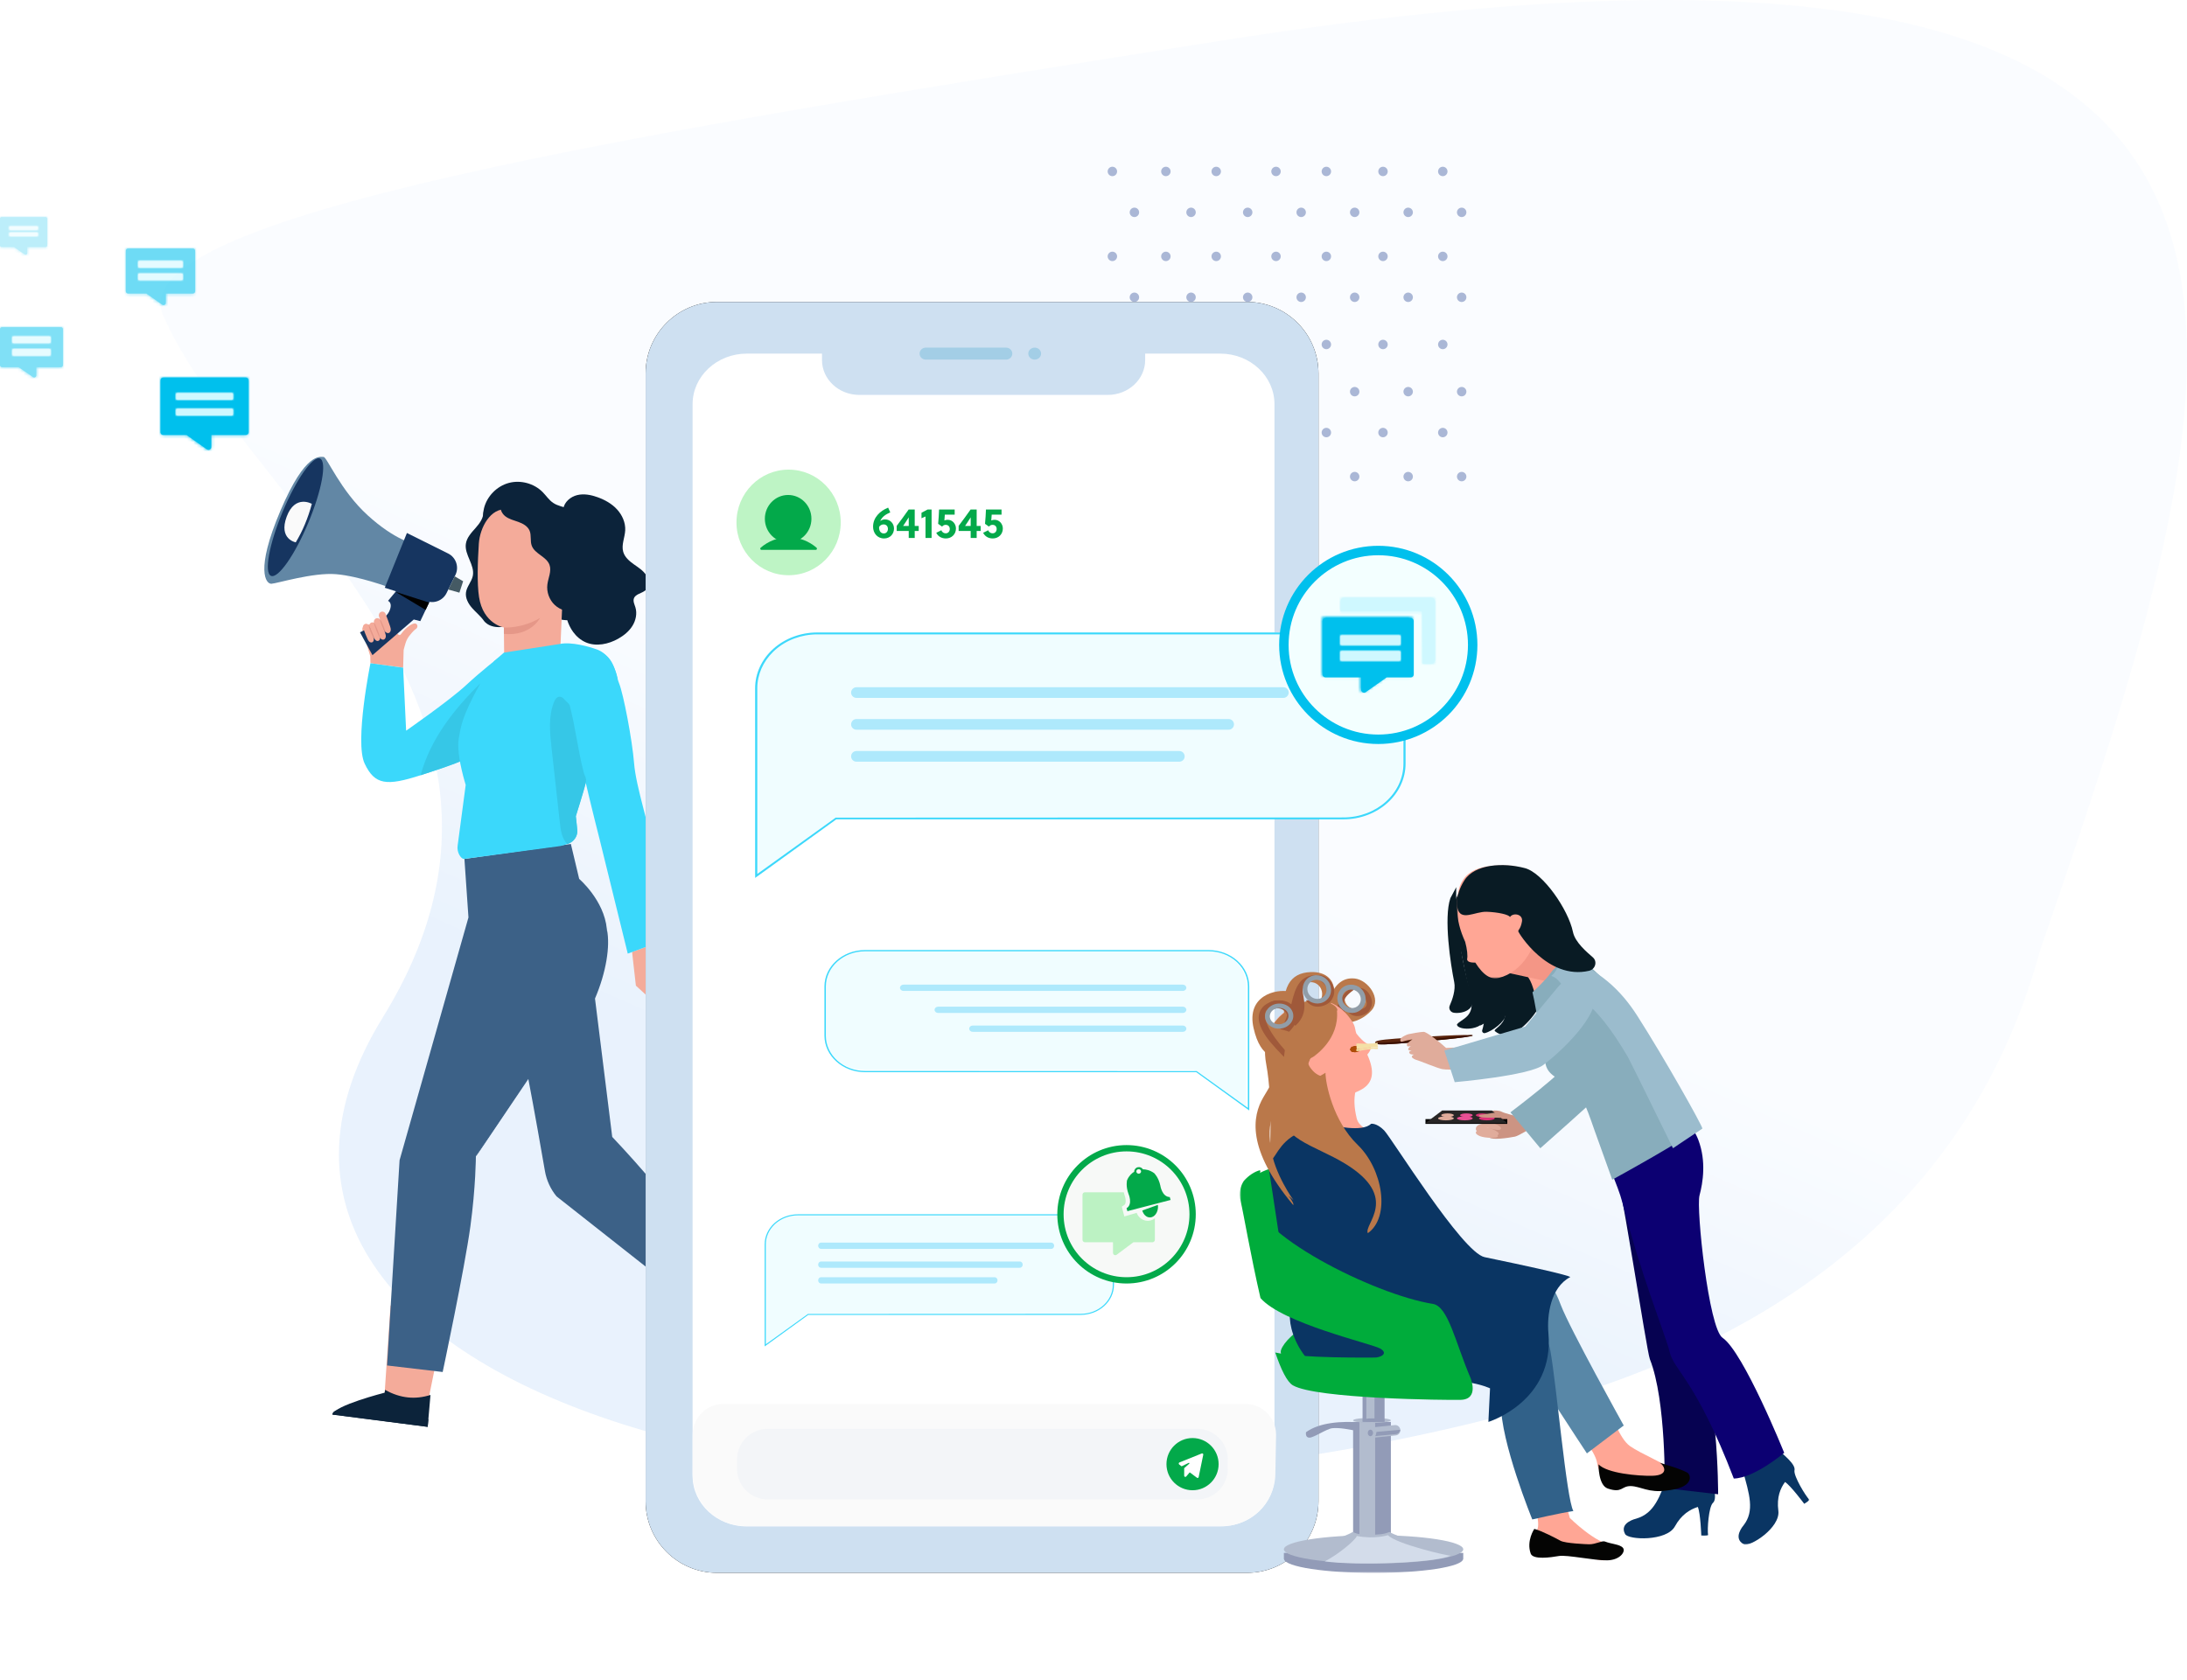 <?xml version="1.0" encoding="UTF-8"?>
<svg width="695px" height="534px" viewBox="0 0 695 534" version="1.1" xmlns="http://www.w3.org/2000/svg" xmlns:xlink="http://www.w3.org/1999/xlink">
    <title>FastBoy-graphic-unit</title>
    <defs>
        <linearGradient x1="36.137%" y1="66.26%" x2="47.005%" y2="85.07%" id="linearGradient-1">
            <stop stop-color="#F3F8FF" offset="0%"></stop>
            <stop stop-color="#C7DEF9" offset="100%"></stop>
        </linearGradient>
        <path d="M22.696,0 L191.121,0 C203.656,0 213.817,10.174 213.817,22.725 L213.817,381.257 C213.817,393.807 203.656,403.982 191.121,403.982 L22.696,403.982 C10.162,403.982 -1.42108547e-14,393.807 -1.42108547e-14,381.257 L-1.42108547e-14,22.725 C-1.42108547e-14,10.174 10.162,0 22.696,0" id="path-2"></path>
        <filter x="-23.9%" y="-12.6%" width="147.7%" height="125.2%" filterUnits="objectBoundingBox" id="filter-3">
            <feMorphology radius="6.5" operator="dilate" in="SourceAlpha" result="shadowSpreadOuter1"></feMorphology>
            <feOffset dx="0" dy="0" in="shadowSpreadOuter1" result="shadowOffsetOuter1"></feOffset>
            <feGaussianBlur stdDeviation="10.5" in="shadowOffsetOuter1" result="shadowBlurOuter1"></feGaussianBlur>
            <feColorMatrix values="0 0 0 0 0.03   0 0 0 0 0.251   0 0 0 0 0.58  0 0 0 0.345 0" type="matrix" in="shadowBlurOuter1"></feColorMatrix>
        </filter>
        <path d="M28.059,0 L0.941,0 C0.431,0 0.015,0.418 0,0.945 L0,0.945 L0,18.13 C0.003,18.385 0.104,18.628 0.281,18.806 L0.281,18.806 C0.457,18.982 0.695,19.08 0.941,19.076 L0.941,19.076 L12.273,19.076 L12.273,23.078 C12.291,23.419 12.481,23.727 12.773,23.886 L12.773,23.886 C13.066,24.046 13.417,24.037 13.701,23.86 L13.701,23.86 L20.408,19.076 L28.059,19.076 C28.305,19.084 28.546,18.988 28.723,18.81 L28.723,18.81 C28.899,18.632 29,18.387 29,18.13 L29,18.13 L29,0.945 C28.997,0.69 28.895,0.448 28.719,0.272 L28.719,0.272 C28.544,0.096 28.312,0 28.07,0 L28.07,0 C28.067,0 28.063,0 28.059,0 L28.059,0 Z" id="path-4"></path>
        <polygon id="path-6" points="3.32131422e-14 -3.05063071e-13 19 -3.05063071e-13 19 3 3.32131422e-14 3"></polygon>
        <polygon id="path-8" points="-3.32136529e-14 0 19 0 19 3 -3.32136529e-14 3"></polygon>
        <polygon id="path-10" points="3.32131422e-14 0 19 0 19 3 3.32131422e-14 3"></polygon>
        <polygon id="path-12" points="-3.32136529e-14 0 19 0 19 3 -3.32136529e-14 3"></polygon>
        <path d="M1.149,2.56291951e-13 C0.525,2.56291951e-13 0.015,0.505 -3.2323415e-14,1.137 L-3.2323415e-14,1.137 L-3.2323415e-14,4.365 L25.969,4.307 L26.125,21 L28.865,21 C29.486,21 29.992,20.493 30,19.863 L30,19.863 L30,1.137 C29.992,0.507 29.486,2.56291951e-13 28.865,2.56291951e-13 L28.865,2.56291951e-13 L1.149,2.56291951e-13 Z" id="path-14"></path>
        <path d="M1.149,0 C0.525,0 0.016,0.504 0,1.136 L0,1.136 L0,4.365 L25.969,4.306 L26.125,21 L28.864,21 C29.486,21 29.992,20.493 30,19.862 L30,19.862 L30,1.136 C29.992,0.507 29.486,0 28.864,0 L28.864,0 L1.149,0 Z" id="path-16"></path>
        <path d="M27.091,-2.30469068e-13 L0.91,-2.30469068e-13 C0.418,-2.30469068e-13 0.015,0.4 5.74590516e-14,0.906 L5.74590516e-14,0.906 L5.74590516e-14,17.376 C0.004,17.62 0.101,17.852 0.272,18.022 L0.272,18.022 C0.442,18.191 0.671,18.286 0.91,18.282 L0.91,18.282 L11.851,18.282 L11.851,22.116 C11.868,22.443 12.051,22.738 12.333,22.891 L12.333,22.891 C12.614,23.045 12.955,23.035 13.229,22.866 L13.229,22.866 L19.705,18.282 L27.091,18.282 C27.33,18.289 27.561,18.196 27.733,18.026 L27.733,18.026 C27.904,17.856 28,17.621 28,17.376 L28,17.376 L28,0.906 C27.996,0.662 27.899,0.429 27.729,0.258 L27.729,0.258 C27.561,0.094 27.338,-2.30469068e-13 27.105,-2.30469068e-13 L27.105,-2.30469068e-13 C27.1,-2.30469068e-13 27.096,-2.30469068e-13 27.091,-2.30469068e-13 L27.091,-2.30469068e-13 Z" id="path-18"></path>
        <polygon id="path-20" points="-2.88025431e-14 0 18 0 18 2 -2.88025431e-14 2"></polygon>
        <polygon id="path-22" points="-2.88025431e-14 -1.87292978e-13 18 -1.87292978e-13 18 2 -2.88025431e-14 2"></polygon>
        <path d="M21.286,-1.80367097e-13 L0.715,-1.80367097e-13 C0.329,-1.80367097e-13 0.012,0.313 4.51463977e-14,0.709 L4.51463977e-14,0.709 L4.51463977e-14,13.599 C0.003,13.789 0.079,13.971 0.214,14.104 L0.214,14.104 C0.347,14.237 0.527,14.31 0.715,14.307 L0.715,14.307 L9.311,14.307 L9.311,17.308 C9.325,17.564 9.469,17.795 9.69,17.915 L9.69,17.915 C9.911,18.035 10.179,18.028 10.394,17.895 L10.394,17.895 L15.483,14.307 L21.286,14.307 C21.473,14.313 21.655,14.241 21.79,14.107 L21.79,14.107 C21.925,13.974 22,13.79 22,13.599 L22,13.599 L22,0.709 C21.997,0.518 21.921,0.336 21.787,0.202 L21.787,0.202 C21.655,0.074 21.48,-1.80367097e-13 21.297,-1.80367097e-13 L21.297,-1.80367097e-13 C21.293,-1.80367097e-13 21.29,-1.80367097e-13 21.286,-1.80367097e-13 L21.286,-1.80367097e-13 Z" id="path-24"></path>
        <polygon id="path-26" points="-2.24019779e-14 0 14 0 14 2 -2.24019779e-14 2"></polygon>
        <polygon id="path-28" points="-2.24019779e-14 -1.87292978e-13 14 -1.87292978e-13 14 2 -2.24019779e-14 2"></polygon>
        <path d="M19.351,-1.60326308e-13 L0.65,-1.60326308e-13 C0.299,-1.60326308e-13 0.011,0.279 4.10421797e-14,0.63 L4.10421797e-14,0.63 L4.10421797e-14,12.088 C0.003,12.257 0.072,12.419 0.194,12.537 L0.194,12.537 C0.316,12.655 0.479,12.72 0.65,12.718 L0.65,12.718 L8.465,12.718 L8.465,15.385 C8.477,15.613 8.608,15.818 8.809,15.924 L8.809,15.924 C9.01,16.031 9.253,16.025 9.449,15.907 L9.449,15.907 L14.075,12.718 L19.351,12.718 C19.521,12.723 19.687,12.658 19.809,12.54 L19.809,12.54 C19.931,12.421 20,12.258 20,12.088 L20,12.088 L20,0.63 C19.997,0.46 19.928,0.298 19.806,0.18 L19.806,0.18 C19.687,0.066 19.527,-1.60326308e-13 19.361,-1.60326308e-13 L19.361,-1.60326308e-13 C19.357,-1.60326308e-13 19.355,-1.60326308e-13 19.351,-1.60326308e-13 L19.351,-1.60326308e-13 Z" id="path-30"></path>
        <polygon id="path-32" points="-1.92016954e-14 0 12 0 12 2 -1.92016954e-14 2"></polygon>
        <polygon id="path-34" points="-1.92016954e-14 -1.87292978e-13 12 -1.87292978e-13 12 2 -1.92016954e-14 2"></polygon>
        <path d="M14.513,-1.20244731e-13 L0.487,-1.20244731e-13 C0.224,-1.20244731e-13 0.008,0.209 3.07816348e-14,0.473 L3.07816348e-14,0.473 L3.07816348e-14,9.066 C0.002,9.193 0.054,9.314 0.146,9.403 L0.146,9.403 C0.237,9.491 0.36,9.54 0.487,9.538 L0.487,9.538 L6.349,9.538 L6.349,11.539 C6.358,11.71 6.456,11.864 6.607,11.943 L6.607,11.943 C6.758,12.023 6.94,12.018 7.087,11.93 L7.087,11.93 L10.556,9.538 L14.513,9.538 C14.641,9.542 14.765,9.494 14.857,9.405 L14.857,9.405 C14.949,9.316 15,9.193 15,9.066 L15,9.066 L15,0.473 C14.998,0.345 14.946,0.224 14.855,0.135 L14.855,0.135 C14.765,0.049 14.645,-1.20244731e-13 14.521,-1.20244731e-13 L14.521,-1.20244731e-13 C14.518,-1.20244731e-13 14.516,-1.20244731e-13 14.513,-1.20244731e-13 L14.513,-1.20244731e-13 Z" id="path-36"></path>
        <polygon id="path-38" points="-1.44012715e-14 0 9 0 9 1 -1.44012715e-14 1"></polygon>
        <polygon id="path-40" points="-1.44012715e-14 -9.36464891e-14 9 -9.36464891e-14 9 1 -1.44012715e-14 1"></polygon>
        <polygon id="path-42" points="0 -3.18994476e-14 26 -3.18994476e-14 26 40 0 40"></polygon>
        <polygon id="path-44" points="-1.09784437e-14 0 26 0 26 36 -1.09784437e-14 36"></polygon>
        <polygon id="path-46" points="0 225 181 225 181 0 0 0"></polygon>
    </defs>
    <g id="Page-1" stroke="none" stroke-width="1" fill="none" fill-rule="evenodd">
        <g id="SMS-Marketing-UseCase-page" transform="translate(-749, -642)">
            <g id="FastBoy-graphic-unit" transform="translate(749, 642)">
                <g id="Group-34" transform="translate(51, 0)" fill="url(#linearGradient-1)" opacity="0.4">
                    <path d="M46.705,302.194 C66.734,375.169 120.932,423.7 209.297,447.789 C430.123,507.987 644.605,438.929 573.364,323.449 C512.392,224.614 616.853,159.981 643.173,100.274 C657.048,68.797 494.304,42.473 308.267,13.13 C-69.054,-46.383 -21.337,104.525 46.705,302.194 Z" id="Fill-1" transform="translate(322, 235) scale(-1, 1) translate(-322, -235) "></path>
                </g>
                <path d="M360.5,150 C361.327,150.004 361.997,150.674 362,151.5 C361.997,152.326 361.327,152.996 360.5,153 C359.673,152.996 359.003,152.326 359,151.5 C359.003,150.674 359.673,150.004 360.5,150 L360.5,150 L360.5,150 Z M378.5,150 C379.327,150.004 379.997,150.674 380,151.5 C379.997,152.326 379.327,152.996 378.5,153 C377.673,152.996 377.003,152.326 377,151.5 C377.003,150.674 377.673,150.004 378.5,150 L378.5,150 L378.5,150 Z M396.5,150 C397.327,150.004 397.997,150.674 398,151.5 C397.997,152.326 397.327,152.996 396.5,153 C395.673,152.996 395.003,152.326 395,151.5 C395.003,150.674 395.673,150.004 396.5,150 L396.5,150 L396.5,150 Z M413.5,150 C414.327,150.004 414.997,150.674 415,151.5 C414.997,152.326 414.327,152.996 413.5,153 C412.673,152.996 412.003,152.326 412,151.5 C412.003,150.674 412.673,150.004 413.5,150 L413.5,150 L413.5,150 Z M430.5,150 C431.327,150.004 431.997,150.674 432,151.5 C431.997,152.326 431.327,152.996 430.5,153 C429.673,152.996 429.003,152.326 429,151.5 C429.003,150.674 429.673,150.004 430.5,150 L430.5,150 Z M447.5,150 C448.327,150.004 448.997,150.674 449,151.5 C448.997,152.326 448.327,152.996 447.5,153 C446.673,152.996 446.003,152.326 446,151.5 C446.003,150.674 446.673,150.004 447.5,150 L447.5,150 L447.5,150 Z M464.5,150 C465.327,150.004 465.997,150.674 466,151.5 C465.997,152.326 465.327,152.996 464.5,153 C463.673,152.996 463.003,152.326 463,151.5 C463.003,150.674 463.673,150.004 464.5,150 L464.5,150 L464.5,150 Z M353.5,136 C354.327,136.004 354.997,136.674 355,137.5 C354.997,138.326 354.327,138.996 353.5,139 C352.673,138.996 352.003,138.326 352,137.5 C352.003,136.674 352.673,136.004 353.5,136 L353.5,136 L353.5,136 Z M370.5,136 C371.327,136.004 371.997,136.674 372,137.5 C371.997,138.326 371.327,138.996 370.5,139 C369.673,138.996 369.003,138.326 369,137.5 C369.003,136.674 369.673,136.004 370.5,136 Z M386.5,136 C387.327,136.004 387.997,136.674 388,137.5 C388,138.328 387.329,139 386.5,139 C385.673,138.996 385.003,138.326 385,137.5 C385.003,136.674 385.673,136.004 386.5,136 L386.5,136 Z M405.5,136 C406.327,136.004 406.997,136.674 407,137.5 C407,138.328 406.329,139 405.5,139 C404.673,138.996 404.003,138.326 404,137.5 C404.003,136.674 404.673,136.004 405.5,136 L405.5,136 L405.5,136 Z M421.5,136 C422.327,136.004 422.997,136.674 423,137.5 C423,138.328 422.329,139 421.5,139 C420.673,138.996 420.003,138.326 420,137.5 C420.003,136.674 420.673,136.004 421.5,136 L421.5,136 Z M439.5,136 C440.327,136.004 440.997,136.674 441,137.5 C440.997,138.326 440.327,138.996 439.5,139 C438.671,139 438,138.328 438,137.5 C438.003,136.674 438.673,136.004 439.5,136 L439.5,136 L439.5,136 Z M458.5,136 C459.327,136.004 459.997,136.674 460,137.5 C459.997,138.326 459.327,138.996 458.5,139 C457.671,139 457,138.328 457,137.5 C457.003,136.674 457.673,136.004 458.5,136 L458.5,136 Z M360.5,123 C361.327,123.004 361.997,123.674 362,124.5 C362,125.328 361.329,126 360.5,126 C359.673,125.996 359.003,125.326 359,124.5 C359.003,123.674 359.673,123.004 360.5,123 L360.5,123 L360.5,123 Z M378.5,123 C379.327,123.004 379.997,123.674 380,124.5 C380,125.328 379.329,126 378.5,126 C377.673,125.996 377.003,125.326 377,124.5 C377.003,123.674 377.673,123.004 378.5,123 Z M396.5,123 C397.327,123.004 397.997,123.674 398,124.5 C397.997,125.326 397.327,125.996 396.5,126 C395.671,126 395,125.328 395,124.5 C395.003,123.674 395.673,123.004 396.5,123 L396.5,123 Z M413.5,123 C414.327,123.004 414.997,123.674 415,124.5 C414.997,125.326 414.327,125.996 413.5,126 C412.671,126 412,125.328 412,124.5 C412.003,123.674 412.673,123.004 413.5,123 L413.5,123 L413.5,123 Z M430.5,123 C431.327,123.004 431.997,123.674 432,124.5 C431.997,125.326 431.327,125.996 430.5,126 C429.671,126 429,125.328 429,124.5 C429.003,123.674 429.673,123.004 430.5,123 L430.5,123 Z M447.5,123 C448.327,123.004 448.997,123.674 449,124.5 C448.997,125.326 448.327,125.996 447.5,126 C446.673,125.996 446.003,125.326 446,124.5 C446.003,123.674 446.673,123.004 447.5,123 L447.5,123 L447.5,123 Z M464.5,123 C465.327,123.004 465.997,123.674 466,124.5 C465.997,125.326 465.327,125.996 464.5,126 C463.673,125.996 463.003,125.326 463,124.5 C463.003,123.674 463.673,123.004 464.5,123 L464.5,123 L464.5,123 Z M353.5,108 C354.327,108.004 354.997,108.674 355,109.5 C354.997,110.326 354.327,110.996 353.5,111 C352.673,110.996 352.003,110.326 352,109.5 C352.003,108.674 352.673,108.004 353.5,108 L353.5,108 L353.5,108 Z M370.5,108 C371.327,108.004 371.997,108.674 372,109.5 C371.997,110.326 371.327,110.996 370.5,111 C369.673,110.996 369.003,110.326 369,109.5 C369.003,108.674 369.673,108.004 370.5,108 L370.5,108 L370.5,108 Z M386.5,108 C387.327,108.004 387.997,108.674 388,109.5 C387.997,110.326 387.327,110.996 386.5,111 C385.673,110.996 385.003,110.326 385,109.5 C385.003,108.674 385.673,108.004 386.5,108 L386.5,108 L386.5,108 Z M405.5,108 C406.327,108.004 406.997,108.674 407,109.5 C406.997,110.326 406.327,110.996 405.5,111 C404.673,110.996 404.003,110.326 404,109.5 C404.003,108.674 404.673,108.004 405.5,108 L405.5,108 L405.5,108 Z M421.5,108 C422.327,108.004 422.997,108.674 423,109.5 C422.997,110.326 422.327,110.996 421.5,111 C420.673,110.996 420.003,110.326 420,109.5 C420.003,108.674 420.673,108.004 421.5,108 L421.5,108 L421.5,108 Z M439.5,108 C440.327,108.004 440.997,108.674 441,109.5 C440.997,110.326 440.327,110.996 439.5,111 C438.673,110.996 438.003,110.326 438,109.5 C438.003,108.674 438.673,108.004 439.5,108 L439.5,108 L439.5,108 Z M458.5,108 C459.327,108.004 459.997,108.674 460,109.5 C459.997,110.326 459.327,110.996 458.5,111 C457.673,110.996 457.003,110.326 457,109.5 C457.003,108.674 457.673,108.004 458.5,108 L458.5,108 L458.5,108 Z M396.5,93 C397.327,93.004 397.997,93.674 398,94.5 C397.997,95.326 397.327,95.996 396.5,96 C395.673,95.996 395.003,95.326 395,94.5 C395.003,93.674 395.673,93.004 396.5,93 L396.5,93 L396.5,93 Z M413.5,93 C414.327,93.004 414.997,93.674 415,94.5 C414.997,95.326 414.327,95.996 413.5,96 C412.673,95.996 412.003,95.326 412,94.5 C412.003,93.674 412.673,93.004 413.5,93 L413.5,93 Z M430.5,93 C431.327,93.004 431.997,93.674 432,94.5 C431.997,95.326 431.327,95.996 430.5,96 C429.673,95.996 429.003,95.326 429,94.5 C429.003,93.674 429.673,93.004 430.5,93 L430.5,93 L430.5,93 Z M360.5,93 C361.327,93.004 361.997,93.674 362,94.5 C361.997,95.326 361.327,95.996 360.5,96 C359.673,95.996 359.003,95.326 359,94.5 C359.003,93.674 359.673,93.004 360.5,93 L360.5,93 Z M378.5,93 C379.327,93.004 379.997,93.674 380,94.5 C379.997,95.326 379.327,95.996 378.5,96 C377.673,95.996 377.003,95.326 377,94.5 C377.003,93.674 377.673,93.004 378.5,93 L378.5,93 L378.5,93 Z M447.5,93 C448.327,93.004 448.997,93.674 449,94.5 C448.997,95.326 448.327,95.996 447.5,96 C446.673,95.996 446.003,95.326 446,94.5 C446.003,93.674 446.673,93.004 447.5,93 L447.5,93 L447.5,93 Z M464.5,93 C465.327,93.004 465.997,93.674 466,94.5 C465.997,95.326 465.327,95.996 464.5,96 C463.673,95.996 463.003,95.326 463,94.5 C463.003,93.674 463.673,93.004 464.5,93 L464.5,93 L464.5,93 Z M458.5,80 C459.327,80.004 459.997,80.674 460,81.5 C459.997,82.326 459.327,82.996 458.5,83 C457.673,82.996 457.003,82.326 457,81.5 C457,80.672 457.671,80 458.5,80 L458.5,80 L458.5,80 Z M353.5,80 C354.327,80.004 354.997,80.674 355,81.5 C354.997,82.326 354.327,82.996 353.5,83 C352.673,82.996 352.003,82.326 352,81.5 C352.003,80.674 352.673,80.004 353.5,80 L353.5,80 L353.5,80 Z M386.5,80 C387.329,80 388,80.672 388,81.5 C387.997,82.326 387.327,82.996 386.5,83 C385.673,82.996 385.003,82.326 385,81.5 C385.003,80.674 385.673,80.004 386.5,80 L386.5,80 L386.5,80 Z M421.5,80 C422.329,80 423,80.672 423,81.5 C422.997,82.326 422.327,82.996 421.5,83 C420.673,82.996 420.003,82.326 420,81.5 C420.003,80.674 420.673,80.004 421.5,80 L421.5,80 L421.5,80 Z M370.5,80 C371.327,80.004 371.997,80.674 372,81.5 C371.997,82.326 371.327,82.996 370.5,83 C369.673,82.996 369.003,82.326 369,81.5 C369.003,80.674 369.673,80.004 370.5,80 L370.5,80 L370.5,80 Z M439.5,80 C440.327,80.004 440.997,80.674 441,81.5 C440.997,82.326 440.327,82.996 439.5,83 C438.673,82.996 438.003,82.326 438,81.5 C438,80.672 438.671,80 439.5,80 L439.5,80 L439.5,80 Z M405.5,80 C406.329,80 407,80.672 407,81.5 C406.997,82.326 406.327,82.996 405.5,83 C404.673,82.996 404.003,82.326 404,81.5 C404.003,80.674 404.673,80.004 405.5,80 L405.5,80 L405.5,80 Z M360.5,66 C361.329,66 362,66.672 362,67.5 C361.997,68.326 361.327,68.996 360.5,69 C359.673,68.996 359.003,68.326 359,67.5 C359.003,66.674 359.673,66.004 360.5,66 L360.5,66 L360.5,66 Z M378.5,66 C379.329,66 380,66.672 380,67.5 C379.997,68.326 379.327,68.996 378.5,69 C377.673,68.996 377.003,68.326 377,67.5 C377.003,66.674 377.673,66.004 378.5,66 L378.5,66 L378.5,66 Z M396.5,66 C397.327,66.004 397.997,66.674 398,67.5 C397.997,68.326 397.327,68.996 396.5,69 C395.673,68.996 395.003,68.326 395,67.5 C395,66.672 395.671,66 396.5,66 L396.5,66 L396.5,66 Z M413.5,66 C414.327,66.004 414.997,66.674 415,67.5 C414.997,68.326 414.327,68.996 413.5,69 C412.673,68.996 412.003,68.326 412,67.5 C412,66.672 412.671,66 413.5,66 L413.5,66 Z M430.5,66 C431.327,66.004 431.997,66.674 432,67.5 C431.997,68.326 431.327,68.996 430.5,69 C429.673,68.996 429.003,68.326 429,67.5 C429,66.672 429.671,66 430.5,66 L430.5,66 L430.5,66 Z M447.5,66 C448.327,66.004 448.997,66.674 449,67.5 C448.997,68.326 448.327,68.996 447.5,69 C446.673,68.996 446.003,68.326 446,67.5 C446.003,66.674 446.673,66.004 447.5,66 L447.5,66 L447.5,66 Z M464.5,66 C465.327,66.004 465.997,66.674 466,67.5 C465.997,68.326 465.327,68.996 464.5,69 C463.673,68.996 463.003,68.326 463,67.5 C463.003,66.674 463.673,66.004 464.5,66 L464.5,66 L464.5,66 Z M353.5,53 C354.327,53.004 354.997,53.674 355,54.5 C354.997,55.326 354.327,55.996 353.5,56 C352.673,55.996 352.003,55.326 352,54.5 C352.003,53.674 352.673,53.004 353.5,53 L353.5,53 L353.5,53 Z M370.5,53 C371.327,53.004 371.997,53.674 372,54.5 C371.997,55.326 371.327,55.996 370.5,56 C369.673,55.996 369.003,55.326 369,54.5 C369.003,53.673 369.674,53.003 370.502,53 L370.5,53 L370.5,53 Z M386.5,53 C387.327,53.004 387.997,53.674 388,54.5 C387.997,55.326 387.327,55.996 386.5,56 C385.673,55.996 385.003,55.326 385,54.5 C385.003,53.674 385.673,53.004 386.5,53 L386.5,53 L386.5,53 Z M405.5,53 C406.327,53.004 406.997,53.674 407,54.5 C406.997,55.326 406.327,55.996 405.5,56 C404.673,55.996 404.003,55.326 404,54.5 C404.003,53.674 404.673,53.004 405.5,53 L405.5,53 L405.5,53 Z M421.5,53 C422.327,53.004 422.997,53.674 423,54.5 C422.997,55.326 422.327,55.996 421.5,56 C420.673,55.996 420.003,55.326 420,54.5 C420.003,53.674 420.673,53.004 421.5,53 L421.5,53 L421.5,53 Z M439.5,53 C440.327,53.004 440.997,53.674 441,54.5 C440.997,55.326 440.327,55.996 439.5,56 C438.673,55.996 438.003,55.326 438,54.5 C438.003,53.674 438.673,53.004 439.5,53 L439.5,53 L439.5,53 Z M458.5,53 C459.327,53.004 459.997,53.674 460,54.5 C459.997,55.326 459.327,55.996 458.5,56 C457.673,55.996 457.003,55.326 457,54.5 C457.003,53.674 457.673,53.004 458.5,53 L458.5,53 L458.5,53 Z" id="Shape" fill="#AAB7D6" fill-rule="nonzero"></path>
                <g id="Group-16" transform="translate(-0, 69)">
                    <g id="Group-167" transform="translate(84, 26.98)">
                        <polygon id="Fill-1" fill="#F4AB9A" points="40.114 319.02 38 350.359 51.524 352.02 58 320.015"></polygon>
                        <g id="Group-105" transform="translate(0, 0)">
                            <path d="M38.368,345.825 L38.244,346.725 C38.244,346.725 22.184,350.808 21.634,353.682 L51.917,357.587 L52.803,347.444 C48.032,348.951 43.29,348.579 38.368,345.825" id="Fill-2" fill="#0C233A"></path>
                            <path d="M51.917,357.587 L52.13,355.147 L23.027,352.298 C23.027,352.298 21.604,352.712 21.633,353.682 L51.917,357.587 Z" id="Fill-4" fill="#0C233A"></path>
                            <path d="M94.998,65.763 C95.334,63.595 97.286,61.928 99.414,61.405 C101.542,60.882 103.797,61.32 105.861,62.057 C108.177,62.883 110.393,64.113 112.063,65.921 C113.733,67.727 114.815,70.156 114.685,72.614 C114.561,74.919 113.413,77.231 114.054,79.448 C114.541,81.132 115.965,82.359 117.391,83.375 C118.818,84.391 120.364,85.343 121.324,86.808 C122.284,88.274 122.442,90.455 121.145,91.632 C119.99,92.68 117.919,92.799 117.433,94.281 C117.133,95.2 117.644,96.161 117.926,97.086 C118.522,99.043 118.06,101.227 116.982,102.965 C115.904,104.703 114.262,106.033 112.483,107.039 C109.363,108.803 105.473,109.628 102.178,108.219 C100.547,107.522 99.159,106.316 98.117,104.879 C96.384,102.488 95.609,99.507 95.429,96.557 C95.247,93.608 95.624,90.656 95.999,87.725" id="Fill-6" fill="#0C233A"></path>
                            <path d="M93.854,100.857 C96.569,101.607 99.624,100.998 101.846,99.264 C104.068,97.531 105.403,94.713 105.34,91.893 C105.28,89.26 104.091,86.577 104.908,84.074 C105.47,82.354 106.908,81.015 107.391,79.272 C108.111,76.67 106.541,74.041 105.041,71.799 C104.078,70.36 103.095,68.898 101.754,67.804 C100.413,66.711 98.634,66.021 96.942,66.381" id="Fill-8" fill="#0C233A"></path>
                            <path d="M69.605,66.612 C69.752,68.6 68.44,70.375 67.12,71.865 C65.799,73.356 64.329,74.911 64.044,76.884 C63.538,80.379 66.956,83.624 66.251,87.085 C65.873,88.94 64.357,90.43 64.087,92.304 C63.825,94.116 64.795,95.889 65.997,97.269 C67.199,98.649 68.664,99.799 69.727,101.288 C69.727,101.288 71.941,104.925 78.757,102.597" id="Fill-10" fill="#0C233A"></path>
                            <path d="M100.115,69.651 C100.167,67.849 98.501,66.456 96.825,65.795 C95.15,65.135 93.287,64.886 91.793,63.879 C90.47,62.988 89.581,61.597 88.461,60.461 C85.715,57.673 81.425,56.516 77.652,57.547 C73.878,58.578 70.769,61.755 69.817,65.554 C69.174,68.121 69.613,71.156 71.634,72.862 C73.979,74.842 77.457,74.402 80.462,73.786 C83.468,73.17 86.869,72.563 89.378,74.33 C90.891,75.396 91.76,77.13 92.684,78.734 C93.61,80.338 94.77,81.977 96.52,82.58 C98.269,83.182 100.645,82.141 100.712,80.29" id="Fill-12" fill="#0C233A"></path>
                            <path d="M93.016,70.021 C94.571,70.189 95.739,71.521 95.704,73.087 L93.907,113.824 C93.832,118.634 86.808,121.338 81.664,121.218 C76.468,121.096 76.301,118.546 76.236,113.968 C76.127,106.321 76.137,103.451 76.134,103.494 C76.134,103.494 69.572,102.389 68.231,93.809 C67.564,89.543 67.793,82.551 68.165,76.835 C68.501,71.691 71.919,65.386 77.037,65.94 L93.016,70.021 Z" id="Fill-14" fill="#F4AB9A"></path>
                            <path d="M76.134,103.494 C76.134,103.494 81.895,103.879 87.611,100.456 C87.611,100.456 84.705,106.346 76.134,105.525 L76.134,103.494 Z" id="Fill-16" fill="#E59788"></path>
                            <path d="M98.996,98.237 C96.641,98.712 94.076,97.987 92.315,96.349 C90.555,94.711 89.647,92.202 89.948,89.815 C90.215,87.709 91.349,85.566 90.62,83.572 C89.656,80.937 85.965,80.125 84.986,77.495 C84.417,75.967 84.928,74.178 84.283,72.68 C83.676,71.272 82.196,70.46 80.755,69.938 C79.315,69.417 77.769,69.057 76.56,68.116 C75.35,67.174 74.596,65.397 75.376,64.077 C81.765,64.843 88.064,66.376 94.092,68.631 C95.49,69.153 96.958,69.782 97.785,71.025 C98.659,72.342 98.617,74.043 98.543,75.621 C98.184,83.322 97.826,91.023 97.467,98.723" id="Fill-18" fill="#0C233A"></path>
                            <path d="M108.843,199.294 C108.864,199.388 108.881,199.502 108.9,199.601 C108.862,199.266 108.824,198.978 108.843,199.294" id="Fill-20" fill="#263238"></path>
                            <path d="M116.866,206.645 L118.076,217.342 L127.851,226.283 C127.851,226.283 128.678,224.941 128.232,223.824 C127.785,222.706 130.464,225.276 130.464,225.276 L130.464,231.421 C130.464,231.421 132.137,232.092 132.696,230.639 C133.254,229.187 133.588,223.935 133.588,223.935 L132.807,223.376 C132.807,223.376 133.812,222.482 133.588,220.918 C133.588,220.918 134.482,219.019 134.146,216.449 C133.812,213.879 133.142,212.537 133.142,212.537 L125.135,203.59 L116.866,206.645 Z" id="Fill-22" fill="#F4AB9A"></path>
                            <path d="M121.775,216.941 C121.689,217.006 122.878,218.708 124.66,220.536 C126.437,222.371 128.103,223.608 128.17,223.524 C128.246,223.431 126.712,222.065 124.954,220.249 C123.191,218.44 121.869,216.867 121.775,216.941" id="Fill-24" fill="#E59788"></path>
                            <path d="M128.639,218.896 C128.559,218.978 129.602,220.18 130.966,221.581 C132.33,222.982 133.503,224.056 133.587,223.978 C133.67,223.901 132.629,222.699 131.26,221.293 C129.893,219.888 128.719,218.815 128.639,218.896" id="Fill-26" fill="#E59788"></path>
                            <path d="M129.96,216.445 C129.883,216.537 130.816,217.423 131.808,218.646 C132.808,219.864 133.489,220.957 133.594,220.899 C133.69,220.852 133.155,219.64 132.127,218.386 C131.105,217.127 130.026,216.361 129.96,216.445" id="Fill-28" fill="#E59788"></path>
                            <path d="M131.087,213.916 C131.01,214.004 131.721,214.739 132.537,215.687 C133.358,216.633 133.981,217.444 134.08,217.38 C134.174,217.322 133.691,216.39 132.848,215.418 C132.009,214.443 131.158,213.832 131.087,213.916" id="Fill-30" fill="#E59788"></path>
                            <path d="M59.131,85.763 C59.079,85.877 57.479,85.255 55.558,84.374 C53.635,83.493 52.12,82.687 52.172,82.574 C52.224,82.461 53.823,83.083 55.745,83.964 C57.666,84.845 59.183,85.65 59.131,85.763" id="Fill-32" fill="#455A64"></path>
                            <path d="M47.837,102.199 C47.032,102.166 45.076,103.334 43.506,105.499 C43.48,105.532 43.451,105.56 43.426,105.594 C42.307,107.049 41.258,102.896 41.068,101.35 C40.946,100.347 39.862,99.73 38.881,100.094 L33.693,102.523 L32.179,102.575 C31.414,102.857 30.99,103.644 31.19,104.407 L33.67,112.61 L33.724,114.849 L44.112,116.258 L44.272,110.65 C44.428,110.001 44.633,109.237 44.91,108.365 C45.16,107.58 45.546,106.833 46.053,106.176 C46.586,105.485 47.311,104.614 47.92,104.124 C47.976,104.088 48.038,104.037 48.091,104.008 C48.217,103.94 48.309,103.849 48.387,103.752 C48.912,103.183 48.623,102.23 47.837,102.199" id="Fill-34" fill="#F4AB9A"></path>
                            <path d="M47.633,76.925 C47.633,76.925 41.57,75.762 32.86,67.839 C24.15,59.915 19.858,49.187 18.821,49.269 C17.785,49.351 13.194,47.373 5.107,66.391 C-2.98,85.409 0.538,89.672 2.252,89.588 C3.967,89.504 15.52,85.924 22.817,86.545 C30.115,87.166 39.572,90.697 39.572,90.697 L47.633,76.925 Z" id="Fill-36" fill="#6287A5"></path>
                            <path d="M60.723,86.794 L58.779,90.766 L57.907,92.545 C56.713,94.985 53.819,96.062 51.322,94.995 L38.28,90.856 L45.314,73.45 L58.412,79.968 C60.926,81.22 61.959,84.27 60.723,86.794" id="Fill-38" fill="#163560"></path>
                            <path d="M53.454,93.271 L49.567,101.465 L47.492,100.95 L34.363,112.279 L30.398,105.023 C30.398,105.023 38.244,101.372 39.633,98.494 C41.021,95.617 39.305,95.021 39.305,95.021 L42.923,90.661 L53.454,93.271 Z" id="Fill-40" fill="#163560"></path>
                            <path d="M5.813,66.713 C1.514,77.012 -0.139,86.129 2.122,87.074 C4.381,88.02 9.698,80.438 13.998,70.138 C18.297,59.838 19.949,50.722 17.689,49.776 C15.429,48.83 10.112,56.413 5.813,66.713" id="Fill-42" fill="#163560"></path>
                            <polygon id="Fill-44" fill="#455A64" points="61.991 92.417 58.46 91.415 60.509 87.23 63.181 88.789"></polygon>
                            <polygon id="Fill-46" fill="#000000" points="41.683 92.156 51.26 97.896 52.368 95.56"></polygon>
                            <path d="M15.101,64.186 C15.101,64.186 9.771,61.083 7.107,68.249 C4.443,75.415 9.986,76.423 9.986,76.423 C12.141,72.858 13.859,68.794 15.101,64.186" id="Fill-48" fill="#FAFAFA"></path>
                            <path d="M37.068,98.526 C36.512,98.766 36.237,99.423 36.446,100.013 C36.845,101.144 37.489,102.918 37.972,103.994 C38.128,104.34 38.295,104.693 38.565,104.952 C38.834,105.211 39.23,105.361 39.574,105.23 C39.937,105.091 40.149,104.676 40.177,104.274 C40.205,103.87 40.084,103.474 39.961,103.091 C39.621,102.034 39.034,100.452 38.532,99.165 C38.298,98.564 37.642,98.278 37.068,98.526" id="Fill-50" fill="#F4AB9A"></path>
                            <path d="M35.491,100.611 C34.935,100.852 34.66,101.508 34.869,102.098 C35.268,103.23 35.912,105.004 36.395,106.079 C36.551,106.425 36.718,106.778 36.988,107.037 C37.257,107.296 37.653,107.446 37.997,107.316 C38.36,107.177 38.572,106.762 38.6,106.358 C38.628,105.956 38.507,105.559 38.384,105.177 C38.044,104.119 37.457,102.537 36.955,101.251 C36.721,100.649 36.065,100.364 35.491,100.611" id="Fill-52" fill="#F4AB9A"></path>
                            <path d="M33.971,101.935 C33.468,102.143 33.219,102.711 33.407,103.222 C33.768,104.202 34.352,105.738 34.788,106.67 C34.929,106.969 35.081,107.274 35.324,107.499 C35.569,107.724 35.926,107.853 36.238,107.74 C36.566,107.62 36.758,107.26 36.783,106.912 C36.809,106.563 36.7,106.219 36.588,105.888 C36.28,104.972 35.749,103.602 35.295,102.488 C35.083,101.968 34.489,101.72 33.971,101.935" id="Fill-54" fill="#F4AB9A"></path>
                            <path d="M31.97,102.38 C31.464,102.589 31.214,103.159 31.404,103.674 C31.766,104.657 32.352,106.202 32.791,107.137 C32.933,107.438 33.084,107.745 33.33,107.97 C33.575,108.196 33.935,108.326 34.247,108.212 C34.577,108.092 34.77,107.73 34.796,107.38 C34.821,107.03 34.711,106.684 34.599,106.352 C34.29,105.432 33.757,104.055 33.3,102.936 C33.087,102.413 32.49,102.164 31.97,102.38" id="Fill-56" fill="#F4AB9A"></path>
                            <path d="M38.459,104.997 C38.352,105.042 37.88,104.155 37.405,103.016 C36.929,101.877 36.63,100.917 36.737,100.873 C36.845,100.828 37.316,101.715 37.792,102.854 C38.267,103.993 38.566,104.952 38.459,104.997" id="Fill-58" fill="#E59788"></path>
                            <path d="M36.737,106.728 C36.629,106.77 36.123,105.747 35.607,104.443 C35.091,103.139 34.76,102.046 34.866,102.001 C34.974,101.956 35.479,102.979 35.996,104.286 C36.514,105.593 36.845,106.686 36.737,106.728" id="Fill-60" fill="#E59788"></path>
                            <path d="M34.942,106.958 C34.842,107.011 34.283,106.153 33.802,104.992 C33.317,103.831 33.101,102.83 33.21,102.796 C33.322,102.761 33.713,103.689 34.189,104.83 C34.663,105.972 35.047,106.903 34.942,106.958" id="Fill-62" fill="#E59788"></path>
                            <path d="M110.559,265.424 L105.082,221.437 C108.648,213.101 109.941,204.775 108.9,199.601 C108.961,200.142 108.989,200.814 108.843,199.294 C107.956,190.134 100.056,183.401 100.056,183.401 L97.414,172.288 L63.589,177.05 L64.87,195.653 L42.979,272.832 L39.004,338.075 L56.679,340.151 C56.679,340.151 63.609,307.526 65.476,293.895 C67.192,281.371 67.232,271.587 67.232,271.587 L83.84,246.709 C85.806,256.98 88.028,269.654 89.173,276.269 C89.685,279.228 90.953,281.997 92.857,284.319 L136.314,318.567 L136.319,297.939 C132.178,288.058 110.559,265.424 110.559,265.424" id="Fill-64" fill="#3C6187"></path>
                            <path d="M102.606,220.367 C102.617,220.377 102.49,220.554 102.238,220.884 C101.959,221.242 101.587,221.717 101.123,222.312 C100.185,223.577 98.828,225.406 97.199,227.703 C93.934,232.291 89.525,238.703 84.701,245.817 C79.902,252.928 75.559,259.364 72.386,264.065 C70.826,266.371 69.555,268.249 68.646,269.59 C68.216,270.212 67.873,270.708 67.615,271.082 C67.376,271.421 67.244,271.595 67.231,271.588 C67.219,271.579 67.327,271.39 67.544,271.036 C67.786,270.651 68.108,270.14 68.51,269.5 C69.391,268.141 70.624,266.237 72.139,263.9 C75.225,259.186 79.525,252.697 84.354,245.581 C89.179,238.465 93.629,232.077 96.959,227.529 C98.62,225.253 100.015,223.447 100.994,222.211 C101.486,221.635 101.878,221.175 102.173,220.83 C102.447,220.517 102.595,220.357 102.606,220.367" id="Fill-66" fill="#3C6187"></path>
                            <path d="M96.643,121.804 C96.711,121.804 96.708,120.955 96.936,119.619 C97.162,118.288 97.678,116.466 98.707,114.681 C99.703,112.876 101.072,111.533 102.303,111.015 C103.539,110.483 104.413,110.765 104.415,110.679 C104.42,110.663 104.222,110.562 103.832,110.52 C103.445,110.471 102.859,110.501 102.194,110.746 C100.853,111.222 99.368,112.626 98.35,114.476 C97.29,116.315 96.804,118.208 96.648,119.576 C96.49,120.952 96.598,121.807 96.643,121.804" id="Fill-68" fill="#263238"></path>
                            <path d="M93.854,108.733 L76.134,111.483 L72.977,114.22 C72.977,114.22 61.824,135.965 61.619,140.354 C61.392,145.206 63.993,153.533 63.993,153.533 L61.442,172.744 C61.064,174.95 62.496,177.068 63.458,177.068 L94.069,172.958 C98.06,172.172 99.698,170.084 99.452,167.771 L98.996,163.489 L112.07,119.647 C112.844,122.239 111.635,112.66 105.798,110.512 C103.325,109.602 97.611,107.946 93.854,108.733" id="Fill-70" fill="#3BD8FB"></path>
                            <path d="M74.61,112.929 C74.61,112.929 69.156,117.138 63.993,121.924 C58.83,126.711 45.06,136.285 45.06,136.285 L44.112,116.258 L33.724,114.849 C33.724,114.849 28.646,139.824 31.868,146.717 C35.091,153.61 38.941,153.902 49.65,150.455 C60.359,147.008 63.419,145.476 63.419,145.476 L74.61,112.929 Z" id="Fill-72" fill="#3BD8FB"></path>
                            <path d="M102.467,110.515 C102.467,110.515 96.95,117.751 96.648,124.388 C96.348,131.025 106.548,170.823 106.548,170.823 L115.493,207.152 L126.627,203.039 C126.627,203.039 124.036,177.174 123.544,173.963 C122.517,167.271 118.111,154.228 117.509,146.686 C116.906,139.143 114.115,124.62 112.735,121.222 C111.355,117.823 111.303,110.326 102.467,110.515" id="Fill-74" fill="#3BD8FB"></path>
                            <path d="M96.299,172.354 C94.546,170.59 94.178,167.911 93.903,165.436 C93.029,157.559 92.155,149.684 91.28,141.808 C90.735,136.897 90.22,131.746 92.067,127.166 C92.344,126.478 92.752,125.741 93.464,125.54 C94.142,125.349 94.876,125.739 95.302,126.303 C95.728,126.865 96.92,127.677 97.093,128.362 C98.876,135.383 99.65,142.298 101.433,149.32 C101.904,151.176 102.518,151.105 102.11,152.976 C101.518,155.692 98.981,163.49 98.981,163.49 C98.981,163.49 99.343,166.32 99.451,167.976 C99.558,169.631 98.594,171.688 96.299,172.354" id="Fill-76" fill="#36C7E7"></path>
                            <path d="M68.646,121.222 C60.12,129.635 52.792,138.988 49.65,150.455 C54.519,148.887 59.124,147.366 62.168,146.122 C62.168,146.122 61.253,141.397 61.806,138.613 C62.482,135.211 62.48,132.358 68.646,121.222" id="Fill-78" fill="#36C7E7"></path>
                            <g id="Group-29" transform="translate(121.173, 0)">
                                <g id="Fill-83">
                                    <use fill="black" fill-opacity="1" filter="url(#filter-3)" xlink:href="#path-2"></use>
                                    <use fill="#CEE0F1" fill-rule="evenodd" xlink:href="#path-2"></use>
                                </g>
                                <path d="M199.836,32.484 L199.836,373.182 C199.836,377.618 197.91,381.632 194.792,384.537 C191.675,387.441 187.37,389.238 182.61,389.238 L32.148,389.238 C27.406,389.238 23.098,387.443 19.978,384.537 C16.858,381.632 14.924,377.618 14.924,373.182 L14.924,32.484 C14.924,28.047 16.858,24.035 19.978,21.129 C23.098,18.225 27.406,16.428 32.148,16.428 L56.046,16.428 L56.046,18.474 C56.046,21.527 57.371,24.299 59.517,26.304 C61.664,28.311 64.627,29.555 67.902,29.555 L146.856,29.555 C150.148,29.555 153.118,28.311 155.268,26.304 C157.42,24.299 158.747,21.527 158.747,18.474 L158.747,16.428 L182.611,16.428 C187.371,16.428 191.677,18.225 194.792,21.129 C197.91,24.034 199.836,28.047 199.836,32.484" id="Fill-85" fill="#FFFFFF"></path>
                                <path d="M24.7,350.308 L190.592,350.308 C195.977,350.308 200.34,354.678 200.34,360.068 L200.34,360.238 L200.123,372.592 C199.964,381.764 192.493,389.115 183.333,389.115 L31.718,389.115 C22.443,389.126 14.924,381.598 14.924,372.31 C14.924,372.306 14.924,372.301 14.935,372.298 L14.945,360.068 C14.955,354.68 19.318,350.315 24.7,350.308" id="Fill-87" fill="#FAFAFA"></path>
                                <path d="M38.793,358.219 L175.262,358.219 C180.646,358.219 185.011,362.589 185.011,367.979 L185.011,370.907 C185.011,376.297 180.646,380.667 175.262,380.667 L38.793,380.667 C33.41,380.667 29.046,376.297 29.046,370.907 L29.046,367.979 C29.046,362.589 33.41,358.219 38.793,358.219" id="Fill-89" fill="#F3F5F8"></path>
                                <g id="Group-95" transform="translate(165.515, 361.147)">
                                    <path d="M8.285,0 C12.862,0 16.571,3.715 16.571,8.296 C16.571,12.878 12.862,16.593 8.285,16.593 C3.709,16.593 0,12.878 0,8.296 C0,3.715 3.709,0 8.285,0" id="Fill-91" fill="#03A94A"></path>
                                    <path d="M5.632,9.572 L5.632,11.981 C5.632,12.324 6.022,12.472 6.267,12.226 L7.39,10.9 L9.689,12.618 C9.884,12.765 10.177,12.668 10.226,12.422 L11.693,5.298 C11.74,5.004 11.496,4.806 11.203,4.905 L4.118,7.755 C3.873,7.854 3.823,8.198 4.02,8.394 L4.801,8.983 L7.049,7.902 C7.245,7.805 7.39,8.051 7.245,8.149 L5.632,9.572 Z" id="Fill-93" fill="#FFFFFF"></path>
                                </g>
                                <path d="M125.669,16.429 C125.669,17.482 124.758,18.336 123.636,18.336 C122.514,18.336 121.604,17.482 121.604,16.429 C121.604,15.376 122.514,14.522 123.636,14.522 C124.758,14.522 125.668,15.376 125.668,16.429 M114.548,18.336 L89.035,18.336 C88.49,18.336 87.996,18.121 87.638,17.777 C87.279,17.431 87.059,16.955 87.059,16.429 C87.059,15.901 87.279,15.426 87.639,15.079 C87.996,14.735 88.49,14.522 89.037,14.522 L114.546,14.522 C115.093,14.522 115.586,14.735 115.944,15.079 C116.301,15.426 116.523,15.902 116.523,16.429 C116.523,16.955 116.301,17.431 115.944,17.777 C115.586,18.121 115.093,18.336 114.547,18.336" id="Fill-96" fill="#A3CEE6"></path>
                                <g id="Group-104" transform="translate(28.87, 53.306)">
                                    <path d="M16.565,4.58820176e-14 C25.714,4.58820176e-14 33.13,7.514 33.13,16.783 C33.13,26.052 25.714,33.566 16.565,33.566 C7.416,33.566 0,26.052 0,16.783 C0,7.514 7.416,4.58820176e-14 16.565,4.58820176e-14" id="Fill-98" fill="#BEF4C5"></path>
                                    <path d="M16.565,21.503 C13.184,21.503 10.093,22.749 7.693,24.812 C7.418,25.05 7.575,25.511 7.937,25.511 L25.194,25.511 C25.554,25.511 25.712,25.05 25.436,24.812 C23.038,22.749 19.945,21.503 16.565,21.503" id="Fill-100" fill="#03A94A"></path>
                                    <path d="M23.817,15.617 C23.817,19.794 20.503,23.179 16.418,23.179 C12.332,23.179 9.019,19.794 9.019,15.617 C9.019,11.44 12.332,8.054 16.418,8.054 C20.505,8.054 23.818,11.44 23.818,15.617" id="Fill-102" fill="#03A94A"></path>
                                </g>
                                <path d="M75.786,75.183 C77.664,75.183 78.93,73.768 78.93,72.026 C78.93,70.434 77.732,69.128 76.072,69.128 C75.46,69.128 74.956,69.332 74.548,69.673 C75.093,68.339 76.249,67.536 77.746,66.897 L77.065,65.386 C74.48,66.434 72.276,68.502 72.276,71.455 C72.276,73.442 73.582,75.183 75.786,75.183 Z M75.691,73.591 C74.603,73.591 74.099,72.571 74.208,71.496 C74.507,71.006 75.065,70.72 75.623,70.72 C76.372,70.72 76.997,71.224 76.997,72.149 C76.997,72.911 76.508,73.591 75.691,73.591 Z M85.514,75.02 L85.514,72.802 L86.78,72.802 L86.78,71.21 L85.514,71.21 L85.514,65.985 L83.582,65.985 C82.398,67.659 80.929,69.7 79.786,71.183 L79.786,72.802 L83.609,72.802 L83.609,75.02 L85.514,75.02 Z M83.609,71.21 L81.827,71.21 C82.249,70.652 83.079,69.278 83.609,68.475 L83.609,71.21 Z M90.875,75.02 L90.875,65.985 L89.609,65.985 C88.956,66.352 88.248,66.72 87.663,67.019 L87.663,68.761 C88.031,68.611 88.534,68.393 88.942,68.203 L88.942,75.02 L90.875,75.02 Z M95.418,75.183 C97.228,75.183 98.616,73.85 98.616,72.026 C98.616,70.557 97.527,69.251 95.99,69.251 C95.636,69.251 95.282,69.319 94.942,69.468 C95.01,68.856 95.051,68.285 95.078,67.604 L98.208,67.604 L98.208,65.985 L93.255,65.985 C93.214,67.182 93.092,69.223 92.956,70.53 L94.207,71.414 C94.548,71.006 94.929,70.856 95.364,70.856 C96.153,70.856 96.657,71.414 96.657,72.176 C96.657,72.884 96.18,73.55 95.378,73.55 C94.86,73.55 94.262,73.319 93.976,72.571 L92.357,73.387 C92.942,74.557 94.071,75.183 95.418,75.183 Z M105.201,75.02 L105.201,72.802 L106.466,72.802 L106.466,71.21 L105.201,71.21 L105.201,65.985 L103.269,65.985 C102.085,67.659 100.615,69.7 99.472,71.183 L99.472,72.802 L103.296,72.802 L103.296,75.02 L105.201,75.02 Z M103.296,71.21 L101.513,71.21 C101.935,70.652 102.765,69.278 103.296,68.475 L103.296,71.21 Z M110.316,75.183 C112.126,75.183 113.513,73.85 113.513,72.026 C113.513,70.557 112.425,69.251 110.887,69.251 C110.534,69.251 110.18,69.319 109.84,69.468 C109.908,68.856 109.949,68.285 109.976,67.604 L113.105,67.604 L113.105,65.985 L108.152,65.985 C108.112,67.182 107.989,69.223 107.853,70.53 L109.105,71.414 C109.445,71.006 109.826,70.856 110.261,70.856 C111.051,70.856 111.554,71.414 111.554,72.176 C111.554,72.884 111.078,73.55 110.275,73.55 C109.758,73.55 109.159,73.319 108.874,72.571 L107.254,73.387 C107.84,74.557 108.969,75.183 110.316,75.183 Z" id="641545" fill="#03A94A" fill-rule="nonzero"></path>
                                <g id="Group-166" transform="translate(34.801, 105.07)">
                                    <path d="M0.005,77.201 L25.422,58.882 L186.339,58.882 C197.057,58.882 205.745,51.062 205.745,41.414 L205.745,17.468 C205.745,7.82 197.057,0 186.339,0 L19.407,0 C14.259,0 9.324,1.84 5.684,5.117 C2.045,8.392 0,12.836 0,17.468 L0.005,77.201 Z" id="Fill-132" fill="#F0FDFF"></path>
                                    <path d="M186.927,0.603 L19.772,0.603 C14.708,0.603 9.852,2.408 6.271,5.622 L5.719,6.139 C2.484,9.296 0.678,13.437 0.678,17.744 L0.683,76.758 L25.582,58.863 L186.927,58.796 C197.472,58.796 206.021,51.122 206.021,41.655 L206.021,17.744 C206.021,8.276 197.472,0.603 186.927,0.603 M19.772,0 L186.927,0 C197.848,0 206.699,7.945 206.699,17.744 L206.699,41.655 C206.699,51.454 197.848,59.398 186.927,59.398 L25.795,59.398 L0.005,78.02 L-1.13686838e-13,17.744 C-1.13686838e-13,13.038 2.083,8.525 5.79,5.198 C9.497,1.87 14.527,0 19.772,0" id="Fill-134" fill="#3CD8FB"></path>
                                    <path d="M167.858,20.799 L32.194,20.799 C31.256,20.799 30.496,20.041 30.496,19.105 C30.496,18.169 31.256,17.409 32.194,17.409 L167.858,17.409 C168.795,17.409 169.555,18.169 169.555,19.105 C169.555,20.041 168.795,20.799 167.858,20.799" id="Fill-136" fill="#AEE9FC"></path>
                                    <path d="M150.47,30.907 L32.194,30.907 C31.257,30.907 30.497,30.149 30.497,29.213 C30.497,28.277 31.257,27.517 32.194,27.517 L150.47,27.517 C151.408,27.517 152.168,28.277 152.168,29.213 C152.168,30.149 151.408,30.907 150.47,30.907" id="Fill-138" fill="#AEE9FC"></path>
                                    <path d="M134.799,41.076 L32.194,41.076 C31.256,41.076 30.496,40.318 30.496,39.382 C30.496,38.445 31.256,37.686 32.194,37.686 L134.799,37.686 C135.737,37.686 136.497,38.445 136.497,39.382 C136.497,40.318 135.737,41.076 134.799,41.076" id="Fill-140" fill="#AEE9FC"></path>
                                    <g id="Group-153" transform="translate(3.026, 184.95)">
                                        <path d="M0.003,42 L13.716,32.034 L100.531,32.034 C106.313,32.034 111,27.779 111,22.531 L111,9.503 C111,4.254 106.313,0 100.531,0 L10.47,0 C7.693,0 5.03,1.001 3.066,2.783 C1.103,4.565 0,6.982 0,9.503 L0.003,42 Z" id="Fill-143" fill="#F0FDFF"></path>
                                        <path d="M100.382,0.325 L10.617,0.325 C7.898,0.325 5.29,1.296 3.367,3.027 L3.071,3.305 C1.333,5.005 0.363,7.233 0.363,9.552 L0.367,41.32 L13.737,31.687 L100.382,31.651 C106.045,31.651 110.636,27.52 110.636,22.424 L110.636,9.552 C110.636,4.455 106.045,0.325 100.382,0.325 M10.617,0 L100.382,0 C106.247,0 111,4.277 111,9.552 L111,22.424 C111,27.699 106.247,31.975 100.382,31.975 L13.852,31.975 L0.002,42 L0,9.552 C0,7.019 1.118,4.59 3.109,2.798 C5.1,1.007 7.801,0 10.617,0" id="Fill-145" fill="#3CD8FB"></path>
                                        <path d="M91.084,11 L17.916,11 C17.41,11 17,10.552 17,9.999 C17,9.448 17.41,9 17.916,9 L91.084,9 C91.59,9 92,9.448 92,9.999 C92,10.552 91.59,11 91.084,11" id="Fill-147" fill="#AEE9FC"></path>
                                        <path d="M81.093,17 L17.907,17 C17.406,17 17,16.552 17,15.999 C17,15.448 17.406,15 17.907,15 L81.093,15 C81.594,15 82,15.448 82,15.999 C82,16.552 81.594,17 81.093,17" id="Fill-149" fill="#AEE9FC"></path>
                                        <path d="M73.087,22 L17.913,22 C17.409,22 17,21.552 17,20.999 C17,20.447 17.409,20 17.913,20 L73.087,20 C73.591,20 74,20.447 74,20.999 C74,21.552 73.591,22 73.087,22" id="Fill-151" fill="#AEE9FC"></path>
                                    </g>
                                    <g id="Group-11" transform="translate(97.026, 163.95)">
                                        <path d="M42,21 C42,32.598 32.598,42 21,42 C9.402,42 -1.25055521e-12,32.598 -1.25055521e-12,21 C-1.25055521e-12,9.402 9.402,-5.1159077e-13 21,-5.1159077e-13 C32.598,-5.1159077e-13 42,9.402 42,21" id="Fill-1" fill="#F7F9F7"></path>
                                        <path d="M42,21 C42,32.598 32.598,42 21,42 C9.402,42 -1.25055521e-12,32.598 -1.25055521e-12,21 C-1.25055521e-12,9.402 9.402,-5.1159077e-13 21,-5.1159077e-13 C32.598,-5.1159077e-13 42,9.402 42,21 Z" id="Stroke-3" stroke="#03A94A" stroke-width="2"></path>
                                        <path d="M29.098,21.878 C30.394,21.409 31.188,19.715 30.962,18 L26,19.795 C26.466,21.424 27.802,22.347 29.098,21.878" id="Fill-5" fill="#03A94A"></path>
                                        <path d="M25.069,8.068 C24.664,8.173 24.246,7.947 24.134,7.564 C24.024,7.18 24.262,6.784 24.667,6.68 C25.073,6.575 25.491,6.801 25.601,7.184 C25.713,7.567 25.474,7.963 25.069,8.068 L25.069,8.068 Z M34.732,15.516 C32.248,15.452 31.737,11.863 31.737,11.863 C31.176,9.256 29.797,7.936 29.797,7.936 C28.457,6.952 27.145,6.708 26.207,6.698 C25.876,6.162 25.196,5.878 24.533,6.05 C23.852,6.227 23.413,6.824 23.442,7.465 C22.668,7.942 21.752,8.769 21.166,10.172 C21.166,10.172 20.69,11.973 21.612,14.486 C21.612,14.486 23.102,17.821 21,19.074 L21.268,20 L35,16.442 L34.732,15.516 Z" id="Fill-7" fill="#03A94A"></path>
                                        <path d="M28.748,22.924 C28.418,23.02 28.079,23.068 27.74,23.068 C26.194,23.067 24.79,22.055 24.211,20.543 L20.299,21.679 L19.493,18.574 L20.248,18.071 C21.149,17.469 20.558,15.373 20.351,14.844 C20.256,14.552 20.185,14.275 20.115,14 L7.744,14 C7.333,14 7,14.353 7,14.789 L7,29.092 C7,29.529 7.333,29.881 7.744,29.881 L16.693,29.881 L16.693,33.21 C16.693,33.849 17.372,34.223 17.866,33.855 L23.188,29.881 L29.257,29.881 C29.667,29.881 30,29.529 30,29.092 L30,22.284 C29.634,22.568 29.213,22.789 28.748,22.924" id="Fill-9" fill="#BCF2C3"></path>
                                    </g>
                                    <g id="Group-165" transform="translate(22.026, 100.95)">
                                        <path d="M133.997,50 L117.443,38.135 L12.639,38.135 C5.659,38.135 0,33.07 0,26.822 L0,11.313 C0,5.065 5.659,0 12.639,0 L121.361,0 C124.713,0 127.927,1.191 130.298,3.314 C132.668,5.435 134,8.312 134,11.313 L133.997,50 Z" id="Fill-155" fill="#F0FDFF"></path>
                                        <path d="M0.443,11.598 L0.443,27.229 C0.443,33.418 6.027,38.433 12.914,38.433 L118.292,38.477 L134.554,50.176 L134.558,11.598 C134.558,8.783 133.378,6.077 131.265,4.013 L130.904,3.675 C128.566,1.574 125.394,0.393 122.087,0.393 L12.914,0.393 C6.027,0.393 0.443,5.41 0.443,11.598 M131.219,3.398 C133.641,5.573 135,8.522 135,11.598 L134.997,51 L118.153,38.828 L12.914,38.828 C5.781,38.828 0,33.634 0,27.229 L0,11.598 C0,5.193 5.781,0 12.914,0 L122.087,0 C125.512,0 128.797,1.222 131.219,3.398" id="Fill-157" fill="#3CD8FB"></path>
                                        <path d="M25.111,13 L113.889,13 C114.503,13 115,12.552 115,12 C115,11.448 114.503,11 113.889,11 L25.111,11 C24.497,11 24,11.448 24,12 C24,12.552 24.497,13 25.111,13" id="Fill-159" fill="#AEE9FC"></path>
                                        <path d="M36.116,20 L113.884,20 C114.5,20 115,19.552 115,19 C115,18.448 114.5,18 113.884,18 L36.116,18 C35.5,18 35,18.448 35,19 C35,19.552 35.5,20 36.116,20" id="Fill-161" fill="#AEE9FC"></path>
                                        <path d="M47.105,26 L113.895,26 C114.505,26 115,25.552 115,25 C115,24.448 114.505,24 113.895,24 L47.105,24 C46.495,24 46,24.448 46,25 C46,25.552 46.495,26 47.105,26" id="Fill-163" fill="#AEE9FC"></path>
                                    </g>
                                </g>
                                <g id="Group-35" transform="translate(202.827, 79.02)">
                                    <g id="Group-7">
                                        <path d="M60,30 C60,46.568 46.568,60 30,60 C13.432,60 0,46.568 0,30 C0,13.432 13.432,0 30,0 C46.568,0 60,13.432 60,30" id="Fill-1" fill="#F3FFFF"></path>
                                        <path d="M60,30 C60,46.568 46.568,60 30,60 C13.432,60 0,46.568 0,30 C0,13.432 13.432,0 30,0 C46.568,0 60,13.432 60,30 Z" id="Stroke-3" stroke="#00C0ED" stroke-width="3"></path>
                                        <path d="M13.228,21.463 L40.314,21.463 C40.56,21.46 40.797,21.556 40.974,21.731 C41.15,21.906 41.251,22.146 41.255,22.398 L41.255,39.391 C41.255,39.644 41.155,39.886 40.978,40.062 C40.801,40.238 40.561,40.333 40.314,40.325 L32.673,40.325 L25.973,45.055 C25.69,45.23 25.338,45.24 25.046,45.081 C24.754,44.923 24.565,44.619 24.547,44.281 L24.547,40.325 L13.228,40.325 C12.982,40.329 12.745,40.233 12.568,40.058 C12.392,39.882 12.291,39.642 12.287,39.391 L12.287,22.398 C12.302,21.877 12.719,21.463 13.228,21.463" id="Fill-5" fill="#00C0ED"></path>
                                    </g>
                                    <g id="Group-10" transform="translate(12, 21)">
                                        <mask id="mask-5" fill="white">
                                            <use xlink:href="#path-4"></use>
                                        </mask>
                                        <g id="Clip-9"></g>
                                        <polygon id="Fill-8" fill="#00C0ED" mask="url(#mask-5)" points="-6.377 30.442 35.377 30.442 35.377 -6.442 -6.377 -6.442"></polygon>
                                    </g>
                                    <polygon id="Fill-11" fill="#CFF8FF" points="18 30 37 30 37 27 18 27"></polygon>
                                    <g id="Group-15" transform="translate(18, 27)">
                                        <mask id="mask-7" fill="white">
                                            <use xlink:href="#path-6"></use>
                                        </mask>
                                        <g id="Clip-14"></g>
                                        <polygon id="Fill-13" fill="#CFF8FF" mask="url(#mask-7)" points="-273.473 1750.172 1602.879 1750.172 1602.879 -4627.418 -273.473 -4627.418"></polygon>
                                    </g>
                                    <g id="Group-18" transform="translate(18, 27)">
                                        <mask id="mask-9" fill="white">
                                            <use xlink:href="#path-8"></use>
                                        </mask>
                                        <g id="Clip-17"></g>
                                        <polygon id="Fill-16" fill="#CFF8FF" mask="url(#mask-9)" points="-6.515 10.477 25.516 10.477 25.516 -7.477 -6.515 -7.477"></polygon>
                                    </g>
                                    <polygon id="Fill-19" fill="#CFF8FF" points="18 35 37 35 37 32 18 32"></polygon>
                                    <g id="Group-23" transform="translate(18, 32)">
                                        <mask id="mask-11" fill="white">
                                            <use xlink:href="#path-10"></use>
                                        </mask>
                                        <g id="Clip-22"></g>
                                        <polygon id="Fill-21" fill="#CFF8FF" mask="url(#mask-11)" points="-273.473 1753.994 1602.879 1753.994 1602.879 -4659.45 -273.473 -4659.45"></polygon>
                                    </g>
                                    <g id="Group-26" transform="translate(18, 32)">
                                        <mask id="mask-13" fill="white">
                                            <use xlink:href="#path-12"></use>
                                        </mask>
                                        <g id="Clip-25"></g>
                                        <polygon id="Fill-24" fill="#CFF8FF" mask="url(#mask-13)" points="-6.515 10.52 25.516 10.52 25.516 -7.522 -6.515 -7.522"></polygon>
                                    </g>
                                    <path d="M18,19.364 L18,16.138 C18.015,15.505 18.526,15 19.149,15 L46.865,15 C47.486,15 47.992,15.507 48,16.138 L48,34.862 C47.992,35.493 47.486,36 46.865,36 L44.126,36 L43.97,19.306 L18,19.364 Z" id="Fill-27" fill="#CFF8FF"></path>
                                    <g id="Group-31" transform="translate(18, 15)">
                                        <mask id="mask-15" fill="white">
                                            <use xlink:href="#path-14"></use>
                                        </mask>
                                        <g id="Clip-30"></g>
                                        <polygon id="Fill-29" fill="#CFF8FF" mask="url(#mask-15)" points="-265.963 1482.309 1560.124 1482.309 1560.124 -3875.682 -265.963 -3875.682"></polygon>
                                    </g>
                                    <g id="Group-34" transform="translate(18, 15)">
                                        <mask id="mask-17" fill="white">
                                            <use xlink:href="#path-16"></use>
                                        </mask>
                                        <g id="Clip-33"></g>
                                        <polygon id="Fill-32" fill="#CFF8FF" mask="url(#mask-17)" points="-6.34 27.284 36.34 27.284 36.34 -6.285 -6.34 -6.285"></polygon>
                                    </g>
                                </g>
                            </g>
                        </g>
                    </g>
                    <g id="Group-18" transform="translate(65, 62.5) scale(-1, 1) translate(-65, -62.5) translate(51, 51)">
                        <path d="M0.91,0 L27.091,0 C27.329,-0.004 27.557,0.09 27.728,0.26 C27.899,0.43 27.997,0.662 28,0.906 L28,17.375 C28,17.621 27.904,17.856 27.732,18.026 C27.561,18.197 27.33,18.289 27.091,18.282 L19.705,18.282 L13.229,22.866 C12.955,23.035 12.615,23.045 12.333,22.891 C12.051,22.737 11.868,22.443 11.851,22.116 L11.851,18.282 L0.91,18.282 C0.672,18.286 0.443,18.192 0.272,18.022 C0.102,17.852 0.004,17.62 0,17.375 L0,0.906 C0.015,0.402 0.418,0 0.91,0" id="Fill-1" fill="#00C0ED"></path>
                        <g id="Group-5" transform="translate(0, -0)">
                            <mask id="mask-19" fill="white">
                                <use xlink:href="#path-18"></use>
                            </mask>
                            <g id="Clip-4"></g>
                            <polygon id="Fill-3" fill="#00C0ED" mask="url(#mask-19)" points="-6.156 29.174 34.157 29.174 34.157 -6.174 -6.156 -6.174"></polygon>
                        </g>
                        <polygon id="Fill-6" fill="#CFF8FF" points="5 7 23 7 23 5 5 5"></polygon>
                        <g id="Group-11" transform="translate(5, 5)">
                            <mask id="mask-21" fill="white">
                                <use xlink:href="#path-20"></use>
                            </mask>
                            <g id="Clip-9"></g>
                            <polygon id="Fill-8" fill="#CFF8FF" mask="url(#mask-21)" points="-259.083 1166.174 1518.533 1166.174 1518.533 -3083.337 -259.083 -3083.337"></polygon>
                            <polygon id="Fill-10" fill="#CFF8FF" mask="url(#mask-21)" points="-6.173 6.984 24.173 6.984 24.173 -4.984 -6.173 -4.984"></polygon>
                        </g>
                        <polygon id="Fill-12" fill="#CFF8FF" points="5 12 23 12 23 10 5 10"></polygon>
                        <g id="Group-17" transform="translate(5, 10)">
                            <mask id="mask-23" fill="white">
                                <use xlink:href="#path-22"></use>
                            </mask>
                            <g id="Clip-15"></g>
                            <polygon id="Fill-14" fill="#CFF8FF" mask="url(#mask-23)" points="-259.083 1169.845 1518.533 1169.845 1518.533 -3107.67 -259.083 -3107.67"></polygon>
                            <polygon id="Fill-16" fill="#CFF8FF" mask="url(#mask-23)" points="-6.173 7.017 24.173 7.017 24.173 -5.017 -6.173 -5.017"></polygon>
                        </g>
                    </g>
                    <g id="Group-18-Copy" opacity="0.568" transform="translate(51, 19) scale(-1, 1) translate(-51, -19) translate(40, 10)">
                        <path d="M0.715,0 L21.286,0 C21.473,-0.003 21.652,0.071 21.786,0.203 C21.921,0.336 21.998,0.518 22,0.709 L22,13.598 C22,13.79 21.925,13.974 21.79,14.107 C21.655,14.241 21.473,14.313 21.286,14.307 L15.483,14.307 L10.394,17.895 C10.179,18.028 9.912,18.035 9.69,17.915 C9.469,17.794 9.325,17.564 9.311,17.308 L9.311,14.307 L0.715,14.307 C0.528,14.31 0.348,14.238 0.214,14.104 C0.08,13.971 0.003,13.789 0,13.598 L0,0.709 C0.012,0.314 0.329,0 0.715,0" id="Fill-1" fill="#00C0ED"></path>
                        <g id="Group-5" transform="translate(0, -0)">
                            <mask id="mask-25" fill="white">
                                <use xlink:href="#path-24"></use>
                            </mask>
                            <g id="Clip-4"></g>
                            <polygon id="Fill-3" fill="#00C0ED" mask="url(#mask-25)" points="-4.837 22.832 26.838 22.832 26.838 -4.832 -4.837 -4.832"></polygon>
                        </g>
                        <polygon id="Fill-6" fill="#CFF8FF" points="4 6 18 6 18 4 4 4"></polygon>
                        <g id="Group-11" transform="translate(4, 4)">
                            <mask id="mask-27" fill="white">
                                <use xlink:href="#path-26"></use>
                            </mask>
                            <g id="Clip-9"></g>
                            <polygon id="Fill-8" fill="#CFF8FF" mask="url(#mask-27)" points="-201.509 1166.174 1181.082 1166.174 1181.082 -3083.337 -201.509 -3083.337"></polygon>
                            <polygon id="Fill-10" fill="#CFF8FF" mask="url(#mask-27)" points="-4.801 6.984 18.801 6.984 18.801 -4.984 -4.801 -4.984"></polygon>
                        </g>
                        <polygon id="Fill-12" fill="#CFF8FF" points="4 10 18 10 18 8 4 8"></polygon>
                        <g id="Group-17" transform="translate(4, 8)">
                            <mask id="mask-29" fill="white">
                                <use xlink:href="#path-28"></use>
                            </mask>
                            <g id="Clip-15"></g>
                            <polygon id="Fill-14" fill="#CFF8FF" mask="url(#mask-29)" points="-201.509 1169.845 1181.082 1169.845 1181.082 -3107.67 -201.509 -3107.67"></polygon>
                            <polygon id="Fill-16" fill="#CFF8FF" mask="url(#mask-29)" points="-4.801 7.017 18.801 7.017 18.801 -5.017 -4.801 -5.017"></polygon>
                        </g>
                    </g>
                    <g id="Group-18-Copy-2" opacity="0.498" transform="translate(10, 43) scale(-1, 1) translate(-10, -43) translate(-0, 35)">
                        <path d="M0.65,0 L19.351,0 C19.521,-0.003 19.684,0.063 19.806,0.181 C19.928,0.299 19.998,0.461 20,0.63 L20,12.087 C20,12.258 19.931,12.421 19.809,12.54 C19.687,12.659 19.521,12.723 19.351,12.718 L14.075,12.718 L9.449,15.907 C9.253,16.025 9.011,16.031 8.809,15.924 C8.608,15.817 8.477,15.613 8.465,15.385 L8.465,12.718 L0.65,12.718 C0.48,12.72 0.316,12.656 0.194,12.537 C0.073,12.419 0.003,12.257 0,12.087 L0,0.63 C0.011,0.279 0.299,0 0.65,0" id="Fill-1" fill="#00C0ED"></path>
                        <g id="Group-5" transform="translate(0, -0)">
                            <mask id="mask-31" fill="white">
                                <use xlink:href="#path-30"></use>
                            </mask>
                            <g id="Clip-4"></g>
                            <polygon id="Fill-3" fill="#00C0ED" mask="url(#mask-31)" points="-4.397 20.295 24.398 20.295 24.398 -4.295 -4.397 -4.295"></polygon>
                        </g>
                        <polygon id="Fill-6" fill="#CFF8FF" points="4 5 16 5 16 3 4 3"></polygon>
                        <g id="Group-11" transform="translate(4, 3)">
                            <mask id="mask-33" fill="white">
                                <use xlink:href="#path-32"></use>
                            </mask>
                            <g id="Clip-9"></g>
                            <polygon id="Fill-8" fill="#CFF8FF" mask="url(#mask-33)" points="-172.722 1166.174 1012.356 1166.174 1012.356 -3083.337 -172.722 -3083.337"></polygon>
                            <polygon id="Fill-10" fill="#CFF8FF" mask="url(#mask-33)" points="-4.115 6.984 16.115 6.984 16.115 -4.984 -4.115 -4.984"></polygon>
                        </g>
                        <polygon id="Fill-12" fill="#CFF8FF" points="4 9 16 9 16 7 4 7"></polygon>
                        <g id="Group-17" transform="translate(4, 7)">
                            <mask id="mask-35" fill="white">
                                <use xlink:href="#path-34"></use>
                            </mask>
                            <g id="Clip-15"></g>
                            <polygon id="Fill-14" fill="#CFF8FF" mask="url(#mask-35)" points="-172.722 1169.845 1012.356 1169.845 1012.356 -3107.67 -172.722 -3107.67"></polygon>
                            <polygon id="Fill-16" fill="#CFF8FF" mask="url(#mask-35)" points="-4.115 7.017 16.115 7.017 16.115 -5.017 -4.115 -5.017"></polygon>
                        </g>
                    </g>
                    <g id="Group-18-Copy-3" opacity="0.264" transform="translate(7.5, 6) scale(-1, 1) translate(-7.5, -6) translate(-0, 0)">
                        <path d="M0.487,0 L14.513,0 C14.64,-0.002 14.763,0.047 14.854,0.135 C14.946,0.224 14.998,0.345 15,0.473 L15,9.065 C15,9.193 14.949,9.316 14.856,9.405 C14.765,9.494 14.641,9.542 14.513,9.538 L10.556,9.538 L7.087,11.93 C6.94,12.018 6.758,12.023 6.607,11.943 C6.456,11.863 6.358,11.71 6.349,11.539 L6.349,9.538 L0.487,9.538 C0.36,9.54 0.237,9.492 0.146,9.403 C0.055,9.314 0.002,9.193 0,9.065 L0,0.473 C0.008,0.209 0.224,0 0.487,0" id="Fill-1" fill="#00C0ED"></path>
                        <g id="Group-5" transform="translate(0, -0)">
                            <mask id="mask-37" fill="white">
                                <use xlink:href="#path-36"></use>
                            </mask>
                            <g id="Clip-4"></g>
                            <polygon id="Fill-3" fill="#00C0ED" mask="url(#mask-37)" points="-3.298 15.221 18.298 15.221 18.298 -3.221 -3.298 -3.221"></polygon>
                        </g>
                        <polygon id="Fill-6" fill="#CFF8FF" points="3 4 12 4 12 3 3 3"></polygon>
                        <g id="Group-11" transform="translate(3, 3)">
                            <mask id="mask-39" fill="white">
                                <use xlink:href="#path-38"></use>
                            </mask>
                            <g id="Clip-9"></g>
                            <polygon id="Fill-8" fill="#CFF8FF" mask="url(#mask-39)" points="-129.541 583.087 759.267 583.087 759.267 -1541.669 -129.541 -1541.669"></polygon>
                            <polygon id="Fill-10" fill="#CFF8FF" mask="url(#mask-39)" points="-3.086 3.492 12.086 3.492 12.086 -2.492 -3.086 -2.492"></polygon>
                        </g>
                        <polygon id="Fill-12" fill="#CFF8FF" points="3 6 12 6 12 5 3 5"></polygon>
                        <g id="Group-17" transform="translate(3, 5)">
                            <mask id="mask-41" fill="white">
                                <use xlink:href="#path-40"></use>
                            </mask>
                            <g id="Clip-15"></g>
                            <polygon id="Fill-14" fill="#CFF8FF" mask="url(#mask-41)" points="-129.541 584.923 759.267 584.923 759.267 -1553.835 -129.541 -1553.835"></polygon>
                            <polygon id="Fill-16" fill="#CFF8FF" mask="url(#mask-41)" points="-3.086 3.509 12.086 3.509 12.086 -2.509 -3.086 -2.509"></polygon>
                        </g>
                    </g>
                </g>
                <g id="Group-138" transform="translate(394, 275)">
                    <path d="M16.814,162.223 C14.628,158.642 13.177,157.124 13.003,154.777 C12.873,153.207 16.498,148.675 20.237,147.341 C22.951,146.373 33.165,147.772 36.44,147.772 C44.23,147.772 49.836,159.617 45.475,161.892 C41.123,164.175 16.814,162.223 16.814,162.223" id="Fill-1" fill="#00AC3B"></path>
                    <path d="M3.583,108.271 C4.4,111.502 6.613,123.365 9.625,134.346 C18.704,139.905 44.668,148.131 46.82,149.796 C49.163,151.602 47.631,152.103 45.187,152.607 C43.072,153.042 23.382,152.715 16.066,151.62 C16.978,153.12 17.917,154.228 18.871,154.771 C26.215,158.998 87.406,157.903 91.689,157.792 C97.807,157.639 93.573,151.14 93.573,151.14 C87.102,138.621 85.26,129.863 80.67,127.997 C77.373,126.665 46.564,115.085 24.327,99.175 C13.011,93.438 8.264,96.76 4.023,99.175 C4.023,99.175 2.051,102.232 3.583,108.271" id="Fill-3" fill="#00AC3B"></path>
                    <path d="M80.283,78.116 C80.718,77.895 82.502,77.985 83.27,78.423 C84.041,78.854 87.11,79.562 87.712,79.822 C88.301,80.092 90.354,78.333 90.354,78.333 L93,83.332 C93,83.332 88.601,86.074 87.458,86.307 C85.148,86.76 80.434,87.424 79.33,86.63 C78.215,85.842 80.283,78.116 80.283,78.116" id="Fill-5" fill="#CC9483"></path>
                    <path d="M80.451,82.032 C82.219,82.602 83.582,83.503 82.75,84.047 C81.918,84.595 78.131,83.23 78.131,83.23 C78.131,83.23 82.782,84.494 82.213,85.576 C81.64,86.66 75.185,85.492 75.012,84.024 C74.708,81.588 80.451,82.032 80.451,82.032" id="Fill-7" fill="#E0AC9B"></path>
                    <path d="M75.542,84.304 C74.73,84.85 74.712,85.492 76.312,86.155 C77.915,86.812 81.834,86.884 81.987,86.302 C82.129,85.72 81.086,85.123 80.047,84.892 C79,84.661 75.542,84.304 75.542,84.304" id="Fill-9" fill="#E0AC9B"></path>
                    <path d="M102.683,59 C102.048,61.925 103.444,61.177 103.934,62.892 C104.445,64.682 86,78.582 86,78.582 L95.493,90 C95.493,90 112.614,74.886 114.173,73.126 C115.736,71.36 114.63,70.774 114.488,69.76 C114.355,68.755 102.683,59 102.683,59" id="Fill-11" fill="#88ADBC"></path>
                    <path d="M77.259,25.943 C79.077,32.352 78.444,48.229 77.039,52.434 C76.856,52.985 77.34,53.533 77.886,53.399 C80.317,52.808 84.411,49.561 84.345,47.799 C83.859,51.027 80.404,52.235 81.064,52.786 C88.514,59.003 100.187,39.59 98.902,34.108 C97.819,29.417 82.568,25.94 78.084,25.015 C77.556,24.906 77.105,25.407 77.259,25.943" id="Fill-13" fill="#091B24"></path>
                    <path d="M68.521,11.063 C69.134,9.857 72.105,0.039 88.024,3.89 C93.99,5.342 91.934,2.023 96.117,11.267 C100.662,21.344 103.929,26.512 106.157,29.145 C107.608,30.859 107.124,33.468 105.176,34.58 L76.464,51 L68,18.708 L68.521,11.063 Z" id="Fill-15" fill="#091B24"></path>
                    <path d="M68.787,7 C68.787,7 67.992,22.902 73.796,42.051 C74.951,45.862 70.956,47.315 68.059,46.944 C66.92,46.798 66.269,45.647 66.707,44.657 C67.534,42.801 68.635,39.659 68.133,37.196 C66.987,31.583 64.734,16.819 66.916,10.497 L68.787,7 Z" id="Fill-17" fill="#091B24"></path>
                    <path d="M70.248,8.142 C67.533,11.159 69.83,27.628 73.336,41.76 C74.967,48.293 70.331,48.874 69,50.638 C69,52.839 79.066,52.818 77.907,47.206 C76.179,38.833 72.717,24.617 71.564,15.482 C70.429,6.351 70.248,8.142 70.248,8.142" id="Fill-19" fill="#091B24"></path>
                    <path d="M79,31.172 C94.469,31.166 92.158,39.175 94.994,44.062 C96.752,47.086 97.881,42.25 101.048,37.357 C103.823,33.062 103.759,31.774 106,29.586 C102.991,28.652 88.691,17.101 86.284,10.116 C83.903,3.137 79,31.172 79,31.172" id="Fill-21" fill="#FFA695"></path>
                    <path d="M85.832,9.53 C84.434,5.401 80.697,26.548 79,32.906 L107.126,39 C108.964,35.973 107.335,32.217 107.316,30.367 C104.218,29.389 88.305,16.829 85.832,9.53" id="Fill-23" fill="#F49686"></path>
                    <path d="M11.437,50.89 C9.616,50.89 8.138,49.445 8.138,47.666 C8.138,45.889 9.616,44.451 11.437,44.451 C13.252,44.451 14.73,45.889 14.73,47.666 C14.73,49.445 13.252,50.89 11.437,50.89 L11.437,50.89 Z M15.675,40.17 C11.437,39.313 2.029,41.472 4.368,51.809 C6.698,62.159 12.06,60.957 12.06,60.957 L17,42.099 L15.675,40.17 Z" id="Fill-25" fill="#BA784A"></path>
                    <path d="M39.143,44.637 C37.886,46.021 35.755,46.101 34.384,44.826 C33.01,43.559 32.93,41.422 34.191,40.045 C35.451,38.67 37.582,38.578 38.95,39.841 C40.318,41.116 40.404,43.272 39.143,44.637 M36.58,36.054 C27.966,35.048 27.171,48.309 26,52 C26,52 32.832,50.416 33.811,50.221 C34.792,50.005 38.527,49.795 41.833,46.184 C45.132,42.574 40.818,36.552 36.58,36.054" id="Fill-27" fill="#BA784A"></path>
                    <path d="M29,51 C30.174,46.61 32.712,38.193 37,39.062 C35.631,40.142 33.208,41.606 33.119,43.497 C33.017,45.38 33.869,48.767 32.848,49.827 C31.833,50.898 29,51 29,51" id="Fill-29" fill="#A0593A"></path>
                    <path d="M34,46.154 C36.18,49.516 40.505,47.532 41.196,46.103 C41.196,46.103 42.222,44.867 41.956,43.131 C41.642,41.108 39.883,38.344 36.617,39.14 C38.334,40.851 41.181,42.821 40.105,44.87 C39.276,46.448 34,46.154 34,46.154" id="Fill-31" fill="#A0593A"></path>
                    <path d="M33.555,44.618 C34.794,45.757 36.659,45.699 37.724,44.544 C38.77,43.393 38.681,41.529 37.452,40.384 C36.204,39.245 34.349,39.303 33.283,40.442 C32.224,41.606 32.32,43.47 33.555,44.618 M32.503,45.766 C30.676,44.057 30.465,41.221 32.144,39.39 C33.824,37.574 36.662,37.552 38.505,39.239 C40.322,40.942 40.533,43.787 38.86,45.609 C37.184,47.418 34.339,47.454 32.503,45.766" id="Fill-33" fill="#919DA8"></path>
                    <path d="M149.715,193.9 C149.111,190.64 150.319,183.006 150.319,183.006 L137.763,183 C137.763,183 139.091,185.569 136.288,193.215 C133.479,200.852 131.751,206.047 125.983,207.742 C125.983,207.742 120.428,208.979 122.438,212.647 C123.472,214.549 135.609,215.013 138.251,210.225 C140.356,206.398 143.096,204.812 145.547,204.03 C146.408,206.079 146.643,213.099 146.643,213.099 C146.643,213.099 148.234,213.22 148.807,212.987 C148.503,211.141 149.007,204.08 150.298,202.786 C151.941,201.392 150.257,196.794 149.715,193.9" id="Fill-35" fill="#0A3563"></path>
                    <path d="M117,83.886 C121.006,99.1 129.266,154.406 130.299,157.025 C135.556,170.281 135.018,198.021 135.018,198.021 L152,200 C152,200 152.123,163.6 143.945,150.785 C145.59,130.984 143.958,107.804 143.958,107.804 L125.153,80 L117,83.886 Z" id="Fill-37" fill="#060251"></path>
                    <g id="Group-41" transform="translate(155, 176)">
                        <mask id="mask-43" fill="white">
                            <use xlink:href="#path-42"></use>
                        </mask>
                        <g id="Clip-40"></g>
                        <path d="M21.253,16.491 C21.794,14.435 17.773,11.526 15.664,9.392 C13.298,7.007 9.841,-3.18994476e-14 9.841,-3.18994476e-14 L0,6.848 C0,6.848 2.53,8.273 4.747,16.159 C6.985,24.054 8.634,29.304 5.097,33.85 C5.097,33.85 1.461,37.924 5.157,39.893 C7.063,40.896 16.838,34.644 16.133,29.232 C15.577,24.89 16.796,22.082 18.26,20.092 C20.115,21.322 24.357,27.029 24.357,27.029 C24.357,27.029 25.684,26.263 26.001,25.757 C24.707,24.408 21.053,18.326 21.253,16.491" id="Fill-39" fill="#0A3563" mask="url(#mask-43)"></path>
                    </g>
                    <path d="M114,86.57 C116.098,93.474 120.161,101.766 121.527,107.099 C127.593,130.855 135.493,149.945 136.588,154.729 C137.911,160.581 144.986,163.71 156.98,195 C163.559,194.839 173,186.823 173,186.823 C173,186.823 160.046,154.729 153.393,150.245 C149,147.286 144.986,109.164 146.078,105.023 C147.179,100.872 148.256,94.153 145.733,87.419 C142.473,78.799 130.543,70 130.543,70 L114,86.57 Z" id="Fill-42" fill="#0C0072"></path>
                    <path d="M98.778,34.292 C97.21,36.593 93,40.437 93,40.437 C94.337,45.798 96.461,61.593 97.423,64.144 C98.778,67.686 103.297,68.533 104.96,69.93 C108.724,73.118 109.644,75.464 112.754,84.42 C113.557,86.694 118.352,100 118.352,100 C118.352,100 144.279,85.82 145.955,83.233 C147.006,81.618 129.482,55.491 124.019,47.492 C118.52,39.502 113.396,32.112 103.039,27 C102.784,31.748 100.618,31.581 98.778,34.292" id="Fill-44" fill="#88ADBC"></path>
                    <path d="M126.296,47.88 C135.056,61.566 146.958,82.786 147,83.745 L137.647,90 C137.647,90 123.946,62.025 123.221,60.805 C112.117,41.949 106.182,41.556 105.126,41.255 C103.681,40.847 101.815,35.925 99,35.237 C100.902,33.591 100.557,32.741 102.777,29 C114.307,33.266 121.08,39.741 126.296,47.88" id="Fill-46" fill="#9BBCCD"></path>
                    <path d="M115.366,170 C118.477,174.892 120.543,182.237 123.991,184.687 C127.448,187.133 135.621,190.406 137.692,192.505 C139.754,194.605 139.754,194.605 134.926,194.955 C130.089,195.311 122.617,193.422 119.506,194.468 C116.4,195.518 114.154,194.038 113.551,190.062 C112.949,186.074 106.728,179.438 106.034,176.636 C105.345,173.843 115.366,170 115.366,170" id="Fill-48" fill="#FFA695"></path>
                    <path d="M114.002,190.493 C116.723,193.364 126.621,194.212 131.061,194.121 C136.889,193.966 134.611,190.566 133.464,190 C133.464,190 141.83,192.376 142.607,193.47 C143.387,194.579 143.818,197.943 135.663,198.811 C129.966,199.641 127.342,197.473 124.263,197.397 C121.184,197.339 121.603,199.729 116.955,198.183 C113.836,197.145 114.002,190.493 114.002,190.493" id="Fill-50" fill="#040403"></path>
                    <path d="M23,151.348 L45.418,133.207 L49.158,136.001 C49.158,136.001 90.764,130.242 96.599,132.542 C98.723,133.372 99.873,134.159 102.021,139.878 C104.806,147.251 122,178.136 122,178.136 L110.298,187 C110.298,187 88.8,154.413 87.23,150.573 C85.668,146.729 68.979,159.629 56.527,163.064 C44.004,166.535 25.454,168.573 23,151.348" id="Fill-52" fill="#5887A7"></path>
                    <path d="M86.161,148.102 C95.476,147.341 96.521,150.95 97.031,155.051 C97.729,160.515 98.037,160.79 97.695,169.745 C97.534,174.045 101.613,196.201 104.869,207.527 C104.869,207.527 113.141,215.778 118.767,216.27 C124.48,216.771 118.038,222.815 112.781,220.456 C107.467,218.085 101.168,219.462 96.915,219.849 C92.658,220.254 91.567,215.696 94.384,211.462 C97.506,206.79 82.38,180.551 88.893,161.261 C89.936,158.198 84.484,154.245 79.609,154.103 C77.023,154.022 83.335,148.329 86.161,148.102" id="Fill-54" fill="#FFA695"></path>
                    <path d="M85.95,146.299 C88.309,145.744 96.979,144.938 98.692,154.407 C100.675,165.358 103.792,201.563 106,205.326 C101.382,206.038 92.94,208 92.94,208 C92.94,208 82.796,183.186 82.993,171.186 C83.184,159.191 81.116,160.51 81.116,160.51 L66,160.21 C66,160.21 84.946,146.545 85.95,146.299" id="Fill-56" fill="#316189"></path>
                    <path d="M93.585,211 C95.92,211.621 100.409,213.938 101.906,214.778 C103.4,215.611 110.184,215.885 111.016,215.896 C113.054,215.929 115.138,214.667 116.011,215.015 C118.133,215.846 120.829,215.896 121.761,217.039 C122.692,218.185 120.875,220.894 116.806,220.996 C112.728,221.098 104.003,219.182 101.387,219.626 C98.781,220.077 93.153,220.891 92.432,218.842 C91,214.761 93.585,211 93.585,211" id="Fill-58" fill="#040403"></path>
                    <path d="M40.394,65.64 C36.683,69.122 35.502,73.779 37.154,80.535 C37.805,83.199 40.956,84.341 43.301,85.945 C46.166,87.908 45.571,108.954 40.258,106.853 C35.593,105.007 26.007,81.837 23,81.396 C24.761,78.785 27.12,65.177 24.861,57.973 C22.579,50.761 40.394,65.64 40.394,65.64" id="Fill-60" fill="#FFA695"></path>
                    <path d="M41.702,82.233 C38.953,84.98 30.02,82.923 26.927,82.233 C25.792,81.974 21.695,81.632 18.885,83.058 C14.079,85.505 8.81,88.909 9.005,95.141 C9.005,95.141 15.577,137.026 15.924,144.266 C16.268,151.499 24.169,169.418 49.613,164.938 C69.589,161.416 79.512,166.324 79.512,166.324 L78.991,177 C78.991,177 100.036,170.545 98.064,148.743 C97.558,143.161 98.752,134.273 104.934,130.995 C104.934,130.995 107.685,130.821 77.786,124.622 C70.654,123.129 48.231,86.708 45.829,84.297 C43.418,81.882 41.702,82.233 41.702,82.233" id="Fill-62" fill="#0A3563"></path>
                    <path d="M13.898,68.632 C6.835,60.745 7.627,50.814 14.881,46.28 C22.002,41.807 30.058,40.961 35.787,49.838 C36.768,51.351 36.631,52.548 37.022,53.514 C37.924,54.677 39.479,56.553 41.343,57.193 C42.054,57.87 41.422,59.175 40.514,60.229 C42.938,65.617 42.393,69.067 38.901,71.193 C33.977,74.199 20.943,76.525 13.898,68.632" id="Fill-64" fill="#FFA695"></path>
                    <path d="M8.382,63.249 C6.895,55.321 9.692,48.872 17.757,44.565 C23.345,41.577 29.431,43.457 30.717,45.337 C31.241,46.093 30.877,46.325 30.877,46.325 C31.613,55.296 24.061,60.368 23.528,60.816 C23.004,61.267 20.248,61.819 22.803,64.928 C24.218,66.669 25.644,67.055 26.2,67.145 C26.273,67.104 26.334,67.077 26.334,67.077 C26.369,67.101 26.415,67.148 26.453,67.179 L26.465,67.182 L26.471,67.188 C28.645,68.969 23.787,78.082 18.516,85.195 C12.017,88.366 11.325,93.79 9.404,94 C9.404,94 10.681,75.526 8.382,63.249" id="Fill-66" fill="#BA784A"></path>
                    <path d="M27.221,66 C27.221,69.314 29.536,81.286 37.479,88.954 C45.418,96.616 47.988,111.813 40.689,117 C39.217,114.211 51.159,105.676 33.425,94.879 C23.619,88.905 11.689,86.804 14.388,77.395 C15.788,72.554 27.221,66 27.221,66" id="Fill-68" fill="#BA784A"></path>
                    <path d="M14.589,55.002 C14.871,62.296 10.913,67.931 7.451,73.848 C3.992,79.767 2.042,90.202 16.906,107.982 C17.411,108.213 16.438,106.157 15.452,105.163 C15.697,105.214 17.078,106.55 17.078,106.55 C17.078,106.55 10.937,98.175 9.811,89.719 C8.387,79.047 11.84,77.099 16.184,71.719 C22.324,64.119 23.787,58.916 22.643,56.308 C22.018,54.894 14.589,55.002 14.589,55.002" id="Fill-70" fill="#BA784A"></path>
                    <path d="M25.229,43.535 C23.891,45.058 21.64,45.157 20.206,43.746 C18.763,42.328 18.669,39.953 20.004,38.421 C21.33,36.885 23.575,36.802 25.021,38.213 C26.47,39.621 26.551,42 25.229,43.535 M22.52,34.009 C15.925,34.239 12.936,38.906 14.34,50 C14.34,50 20.685,47.21 21.716,46.989 C22.755,46.763 24.572,49.256 28.064,45.243 C31.559,41.237 30.67,33.706 22.52,34.009" id="Fill-72" fill="#BA784A"></path>
                    <path d="M16,45.773 C17.135,41.152 18.016,35 24,35 C22.678,36.138 20.102,37.935 20.004,39.914 C19.91,41.899 22.23,46.779 17.841,50.887 C16.768,51.9 16,45.773 16,45.773" id="Fill-74" fill="#A0593A"></path>
                    <path d="M21,42.95 C23.465,46.678 28.323,44.486 29.105,42.9 C29.105,42.9 30.243,41.513 29.952,39.589 C29.599,37.346 27.628,34.269 23.953,35.157 C25.88,37.06 29.089,39.25 27.879,41.519 C26.934,43.286 21,42.95 21,42.95" id="Fill-76" fill="#A0593A"></path>
                    <path d="M22.492,41.679 C23.776,42.86 25.692,42.793 26.792,41.615 C27.876,40.419 27.783,38.501 26.499,37.317 C25.231,36.145 23.312,36.209 22.218,37.393 C21.13,38.58 21.215,40.501 22.492,41.679 M21.507,42.757 C19.666,41.059 19.473,38.214 21.142,36.393 C22.821,34.578 25.662,34.547 27.491,36.239 C29.329,37.948 29.531,40.785 27.861,42.609 C26.189,44.418 23.345,44.457 21.507,42.757" id="Fill-78" fill="#919DA8"></path>
                    <path d="M15.101,47.825 C15.645,49.566 14.707,51.441 12.996,52.004 C11.28,52.558 9.46,51.589 8.915,49.836 C8.371,48.086 9.318,46.227 11.031,45.66 C12.736,45.106 14.568,46.075 15.101,47.825 M6.74,45.857 C3.555,51.099 11.529,58.205 14.035,61 C14.035,61 14.784,54.669 15.086,53.724 C15.379,52.788 19.102,50.856 17.676,46.266 C16.252,41.685 8.915,42.275 6.74,45.857" id="Fill-80" fill="#A0593A"></path>
                    <path d="M15.453,60 C12.426,56.937 6.009,49.085 8.605,46 C8.866,47.64 8.979,50.318 10.45,51.301 C11.931,52.284 16.542,52.585 16.942,53.93 C17.352,55.272 15.453,60 15.453,60" id="Fill-82" fill="#BA784A"></path>
                    <path d="M13.087,52 C17.185,51.87 17.503,47.028 16.558,45.653 C16.558,45.653 15.914,44.107 14.228,43.418 C12.239,42.624 8.877,42.702 8,45.986 C10.398,45.391 13.563,43.935 14.893,45.965 C15.929,47.532 13.087,52 13.087,52" id="Fill-84" fill="#A0593A"></path>
                    <path d="M9.668,48.831 C9.81,49.252 10.069,49.609 10.407,49.9 C11.149,50.52 12.276,50.779 13.349,50.465 C13.889,50.309 14.334,50.036 14.694,49.69 C15.373,49.007 15.648,48.064 15.335,47.185 C15.177,46.75 14.928,46.39 14.593,46.107 C13.845,45.482 12.727,45.217 11.644,45.542 L11.417,44.874 L11.632,45.542 C11.095,45.692 10.65,45.96 10.303,46.306 C9.621,46.98 9.349,47.932 9.668,48.831 M13.817,51.799 C12.21,52.269 10.514,51.889 9.368,50.92 C8.841,50.476 8.424,49.912 8.2,49.249 C7.714,47.845 8.143,46.375 9.182,45.358 C9.7,44.842 10.375,44.424 11.177,44.199 C12.787,43.735 14.48,44.104 15.632,45.075 C16.159,45.519 16.557,46.093 16.803,46.75 C17.286,48.156 16.851,49.618 15.809,50.638 C15.806,50.644 15.793,50.652 15.793,50.652 C15.269,51.177 14.596,51.563 13.817,51.799" id="Fill-86" fill="#919DA8"></path>
                    <g id="Group-90" transform="translate(69, 0)">
                        <mask id="mask-45" fill="white">
                            <use xlink:href="#path-44"></use>
                        </mask>
                        <g id="Clip-89"></g>
                        <path d="M14.173,0.007 C22.958,-0.213 25.687,4.359 25.99,15.244 C26.277,26.116 20.465,34.086 13.317,35.858 C10.882,36.471 8.435,35.15 5.839,30.996 C4.553,31.018 3.32,30.844 3.218,29.956 C3.466,28.822 3.252,26.772 2.622,24.412 C0.944,20.666 0.116,17.583 0.011,13.53 C-0.283,2.639 5.416,0.248 14.173,0.007" id="Fill-88" fill="#FFA695" mask="url(#mask-45)"></path>
                    </g>
                    <path d="M69.167,13.654 C70.122,18.02 74.758,14.722 78.393,14.832 C82.029,14.951 85.554,15.736 85.843,16.513 C86.825,15.012 90.076,15.544 89.658,17.941 C89.231,20.331 88.461,20.505 88.488,21.031 C88.503,21.491 97.825,36.646 110.985,33.595 C112.958,33.138 113.717,30.671 112.188,29.323 C110.43,27.77 106.55,24.621 105.86,21.235 C104.404,14.162 96.359,2.482 90.604,0.959 C83.7,-0.87 74.68,-0.341 71.385,4.814 C68.095,9.969 69.167,13.654 69.167,13.654" id="Fill-91" fill="#091B24"></path>
                    <path d="M37.658,57.607 C37.067,57.538 36.827,57.394 36.04,57.547 C36.078,57.574 36.15,57.589 36.239,57.601 C36.031,57.622 35.784,57.658 35.529,57.73 C35.35,57.823 35.273,57.931 35.273,57.931 L35.754,57.913 L35.217,57.997 L35.665,58.018 C35.451,58.033 35.282,58.051 35.255,58.078 C35.181,58.126 35.151,58.258 35.202,58.249 C35.217,58.246 35.282,58.243 35.368,58.228 C35.181,58.27 35.098,58.303 35.098,58.303 L35.021,58.477 L35.891,58.369 L35,58.516 L35,58.627 L35.864,58.591 L35.012,58.66 L35.122,58.864 L35.157,58.924 L35.14,58.945 L35.882,58.96 L35.19,59.032 L35.214,59.137 C35.255,59.14 35.35,59.152 35.484,59.158 L35.273,59.191 L35.817,59.194 L35.336,59.248 C35.336,59.248 35.428,59.335 35.627,59.404 C35.891,59.449 36.144,59.449 36.346,59.437 C36.262,59.458 36.197,59.482 36.158,59.518 C37.035,59.545 37.427,59.314 37.89,59.17 L37.964,59.17 L37.964,59.146 C37.97,59.14 37.994,59.137 38,59.128 L37.982,58.825 L37.947,58.825 L37.923,57.952 L37.947,57.952 L37.929,57.649 C37.923,57.649 37.917,57.646 37.917,57.649 L37.908,57.562 C37.908,57.562 37.816,57.58 37.658,57.607" id="Fill-93" fill="#AD4B07"></path>
                    <path d="M37.598,57.694 C37.028,57.625 36.836,57.49 36.092,57.634 C36.119,57.658 36.194,57.673 36.278,57.679 C36.08,57.7 35.846,57.733 35.594,57.799 C35.423,57.889 35.345,57.988 35.345,57.988 L35.807,57.964 L35.288,58.042 L35.714,58.054 C35.519,58.078 35.357,58.099 35.327,58.12 C35.261,58.171 35.228,58.279 35.276,58.273 C35.288,58.27 35.351,58.258 35.438,58.252 C35.261,58.306 35.174,58.321 35.174,58.321 L35.105,58.483 L35.945,58.375 L35.081,58.522 L35.078,58.627 L35.906,58.579 L35.087,58.657 L35.195,58.834 L35.228,58.885 L35.21,58.915 L35.924,58.924 L35.27,58.984 L35.285,59.086 C35.321,59.089 35.417,59.095 35.552,59.095 L35.339,59.137 L35.876,59.137 L35.402,59.194 C35.402,59.194 35.495,59.272 35.681,59.332 C35.936,59.365 36.185,59.365 36.377,59.356 C36.296,59.368 36.227,59.395 36.194,59.425 C37.037,59.461 37.37,59.248 37.814,59.113 C37.859,59.107 37.889,59.107 37.889,59.107 L37.889,59.089 C37.892,59.086 37.913,59.08 37.922,59.071 L37.901,58.795 L37.871,58.795 L37.856,58.006 L37.871,58.006 L37.856,57.721 L37.847,57.721 L37.841,57.646 C37.841,57.646 37.748,57.658 37.598,57.694" id="Fill-95" fill="#AD4B07"></path>
                    <path d="M37.607,57.777 C37.034,57.732 36.854,57.615 36.095,57.744 C36.131,57.768 36.2,57.774 36.293,57.792 C36.089,57.804 35.846,57.84 35.603,57.903 C35.426,57.975 35.348,58.062 35.348,58.062 L35.81,58.032 L35.294,58.116 L35.723,58.125 C35.528,58.134 35.36,58.164 35.324,58.182 C35.264,58.221 35.225,58.332 35.279,58.32 C35.294,58.32 35.354,58.314 35.438,58.305 C35.264,58.338 35.18,58.353 35.18,58.353 L35.096,58.503 L35.945,58.401 L35.081,58.536 L35.081,58.626 L35.906,58.581 L35.09,58.641 L35.189,58.803 L35.225,58.854 L35.21,58.875 L35.924,58.875 L35.258,58.932 L35.279,59.022 C35.312,59.031 35.408,59.043 35.543,59.04 L35.339,59.073 L35.867,59.073 L35.399,59.112 C35.399,59.112 35.489,59.187 35.672,59.238 C35.927,59.256 36.17,59.256 36.368,59.247 C36.299,59.265 36.218,59.286 36.188,59.313 C37.028,59.337 37.361,59.145 37.805,59.022 C37.85,59.019 37.874,59.019 37.874,59.019 L37.88,59.004 C37.892,59.001 37.907,58.998 37.919,58.989 L37.901,58.743 L37.874,58.746 L37.85,58.05 L37.88,58.05 L37.859,57.807 C37.859,57.807 37.85,57.807 37.85,57.81 L37.844,57.735 C37.844,57.735 37.757,57.753 37.607,57.777" id="Fill-97" fill="#AD4B07"></path>
                    <path d="M49.503,55.161 C57.94,54.562 73.874,53.608 73.999,54.172 C74.121,54.733 58.16,56.18 49.717,56.795 C43.742,57.214 42.979,56.948 43,56.381 C43.013,55.947 43.949,55.56 49.503,55.161" id="Fill-99" fill="#5B250E"></path>
                    <path d="M49.237,56.261 C45.972,56.498 44.08,56.552 43,56.483 C43.113,56.978 44.196,57.182 49.707,56.786 C58.153,56.162 74.121,54.692 73.999,54.122 C73.99,54.071 73.844,54.029 73.593,54.005 C67.964,54.734 56.295,55.748 49.237,56.261" id="Fill-101" fill="#380F01"></path>
                    <path d="M37,56.784 L37.084,57.66 L37.141,58.536 C37.141,58.536 37.709,58.578 38.211,58.452 C39.72,58.092 42.491,57.831 42.491,57.831 C42.491,57.831 43.107,58.005 44,57.864 C43.669,57.525 43.766,56.577 43.871,56.457 C42.954,56.454 42.404,56.682 42.404,56.682 C42.404,56.682 39.618,56.838 38.082,56.709 C37.568,56.661 37,56.784 37,56.784" id="Fill-103" fill="#F4E0A6"></path>
                    <path d="M42.422,57.886 C42.422,57.886 39.615,58.15 38.083,58.507 C37.729,58.597 37.262,58.582 37,58.576 L37.034,59.107 C37.034,59.107 37.613,59.149 38.123,59.023 C39.655,58.663 42.468,58.402 42.468,58.402 C42.468,58.402 43.094,58.576 44,58.438 C43.89,58.321 43.829,58.147 43.799,57.946 C42.978,58.045 42.422,57.886 42.422,57.886" id="Fill-105" fill="#F4E0A6"></path>
                    <path d="M39.338,58.032 L39.266,56.968 C39.266,56.968 39.689,57.13 39.731,57.471 C39.767,57.837 39.338,58.032 39.338,58.032" id="Fill-107" fill="#F4E0A6"></path>
                    <path d="M65.549,58.111 C63.654,56.352 59.407,52.994 58.411,53 C57.409,53 54.225,53.604 53.571,53.749 C52.917,53.892 51.549,54.638 51.216,55.008 C50.829,55.408 50.95,56.406 51.676,56.094 C52.4,55.784 54.861,55.393 54.861,55.393 C54.861,55.393 53.084,56.573 53.078,57.031 C53.078,57.528 53.371,57.638 53.371,57.638 L54.382,57.592 C54.382,57.592 53.465,57.98 53.517,58.602 C53.538,58.893 54.171,58.951 54.597,58.921 C54.134,59.148 53.544,59.212 53.962,59.843 C54.27,60.307 55.339,60.228 55.339,60.228 C55.339,60.228 54.616,60.537 54.661,60.953 C54.688,61.371 55.863,61.914 56.42,62.023 C56.971,62.139 62.625,64.523 64.377,64.859 C66.654,65.275 74,64.638 74,64.638 L73.567,57.786 L65.549,58.111 Z" id="Fill-109" fill="#E0AC9B"></path>
                    <path d="M65,58.952 L90.674,51.339 L101.451,38.331 C101.451,38.331 110.108,29.661 112.815,40.296 C114.709,47.744 101.583,59.681 96.447,63.538 C91.862,66.968 68.293,69 68.293,69 L65,58.952 Z" id="Fill-111" fill="#9BBCCD"></path>
                    <mask id="mask-47" fill="white">
                        <use xlink:href="#path-46"></use>
                    </mask>
                    <g id="Clip-114"></g>
                    <polygon id="Fill-113" fill="#000000" mask="url(#mask-47)" points="59 82.263 85 82.263 85 80.737 59 80.737"></polygon>
                    <polygon id="Fill-115" fill="#282626" mask="url(#mask-47)" points="59 82 64.312 78 80.101 78 85 82"></polygon>
                    <path d="M68,80.497 C68,80.857 66.88,81.133 65.497,81.133 C64.123,81.133 63,80.857 63,80.497 C63,80.149 64.123,79.867 65.497,79.867 C66.88,79.867 68,80.149 68,80.497" id="Fill-116" fill="#E0AC9B" mask="url(#mask-47)"></path>
                    <path d="M74,80.497 C74,80.857 72.877,81.133 71.498,81.133 C70.116,81.133 69,80.857 69,80.497 C69,80.149 70.116,79.867 71.498,79.867 C72.877,79.867 74,80.149 74,80.497" id="Fill-117" fill="#E84F94" mask="url(#mask-47)"></path>
                    <path d="M81,80.497 C81,80.857 79.874,81.133 78.498,81.133 C77.116,81.133 76,80.857 76,80.497 C76,80.149 77.116,79.867 78.498,79.867 C79.874,79.867 81,80.149 81,80.497" id="Fill-118" fill="#DB3177" mask="url(#mask-47)"></path>
                    <path d="M68,79.499 C68,79.814 67.1,80.072 66,80.072 C64.894,80.072 64,79.814 64,79.499 C64,79.18 64.894,78.928 66,78.928 C67.1,78.928 68,79.18 68,79.499" id="Fill-119" fill="#E0AC9B" mask="url(#mask-47)"></path>
                    <path d="M74,79.499 C74,79.814 73.104,80.072 71.997,80.072 C70.893,80.072 70,79.814 70,79.499 C70,79.18 70.893,78.928 71.997,78.928 C73.104,78.928 74,79.18 74,79.499" id="Fill-120" fill="#E84F94" mask="url(#mask-47)"></path>
                    <path d="M79,79.499 C79,79.814 78.106,80.072 77.007,80.072 C75.899,80.072 75,79.814 75,79.499 C75,79.18 75.899,78.928 77.007,78.928 C78.106,78.928 79,79.18 79,79.499" id="Fill-121" fill="#DB3177" mask="url(#mask-47)"></path>
                    <path d="M81.392,78.652 C80.51,78.73 76.939,79.366 76.499,79.366 C76.055,79.366 75.349,80.053 77.292,80.215 C79.233,80.395 81.348,80.182 82.804,80.344 C83.669,80.452 81.392,78.652 81.392,78.652" id="Fill-122" fill="#CC9483" mask="url(#mask-47)"></path>
                    <path d="M51,179.838 C49.231,178.434 29.668,173.996 21.041,180.262 C21.041,180.262 20.677,182 22.119,182 C23.557,182 27.611,179.172 29.395,178.995 C33.902,178.559 42.043,181.34 44.235,181.221 C46.43,181.096 51,179.838 51,179.838" id="Fill-123" fill="#929BB7" mask="url(#mask-47)"></path>
                    <polygon id="Fill-124" fill="#929BB7" mask="url(#mask-47)" points="36 215 48 215 48 177 36 177"></polygon>
                    <path d="M36,176.505 C36,176.946 38.681,177.309 41.994,177.309 C45.31,177.309 48,176.946 48,176.505 C48,176.058 45.31,175.691 41.994,175.691 C38.681,175.691 36,176.058 36,176.505" id="Fill-125" fill="#B2BCCE" mask="url(#mask-47)"></path>
                    <path d="M41.68,177.206 C40.268,177.206 38.98,177.13 38,177 L38,213 L43,213 L43,177.182 C42.58,177.2 42.143,177.206 41.68,177.206" id="Fill-126" fill="#B2BCCE" mask="url(#mask-47)"></path>
                    <path d="M14,220.513 L14,220.496 L14,220.487 L14,218.63 L16.594,218.63 C21.091,217.08 30.984,216 42.5,216 C54.013,216 63.912,217.08 68.409,218.63 L71,218.63 L71,220.625 L70.961,220.625 C70.539,223.058 57.975,225 42.5,225 C27.035,225 14.473,223.058 14.042,220.625 L14,220.625 L14,220.513 Z" id="Fill-127" fill="#929BB7" mask="url(#mask-47)"></path>
                    <path d="M14,217.499 C14,219.994 26.766,222 42.5,222 C58.243,222 71,219.994 71,217.499 C71,215.006 58.243,213 42.5,213 C26.766,213 14,215.006 14,217.499" id="Fill-128" fill="#B2BCCE" mask="url(#mask-47)"></path>
                    <path d="M41.441,218.855 C37.174,218.297 21.845,216.271 23.069,216.271 C24.472,216.271 33.32,213.585 35.808,212.025 C36.055,211.877 36.277,212.457 38.493,212.734 C39.588,212.873 40.981,212.857 41.74,212.873 C42.498,212.857 43.719,212.832 44.82,212.697 C47.03,212.419 47.431,211.877 47.668,212.025 C50.166,213.585 59.516,216.271 60.931,216.271 C62.149,216.271 46.817,218.297 42.551,218.855 L42.529,219 C42.529,219 42.335,218.968 41.996,218.924 C41.657,218.968 41.469,219 41.469,219 L41.441,218.855 Z" id="Fill-129" fill="#B2BCCE" mask="url(#mask-47)"></path>
                    <path d="M47.071,213 C49.649,215.791 66.188,219.642 67,219.503 C62.261,221.783 37.185,222.76 27,221.331 C31.341,219.117 36.762,214.565 37.185,213.258 C42.932,214.365 47.071,213 47.071,213" id="Fill-130" fill="#D3DCEA" mask="url(#mask-47)"></path>
                    <polygon id="Fill-131" fill="#929BB7" mask="url(#mask-47)" points="39 177 46 177 46 160 39 160"></polygon>
                    <path d="M39,176.501 C39,176.216 40.565,176 42.5,176 C44.435,176 46,176.216 46,176.501 C46,176.774 44.435,177 42.5,177 C40.565,177 39,176.774 39,176.501" id="Fill-132" fill="#929BB7" mask="url(#mask-47)"></path>
                    <path d="M42.802,175.875 L42.802,160 L40.198,160 L40.198,176 C40.708,175.907 41.374,175.872 42.115,175.872 C42.358,175.872 42.586,175.875 42.802,175.875" id="Fill-133" fill="#B2BCCE" mask="url(#mask-47)"></path>
                    <path d="M41.008,180.517 C41.092,181.424 41.897,182.083 42.768,181.991 L49.555,181.296 C50.441,181.207 51.079,180.397 50.992,179.49 C50.914,178.579 50.124,177.914 49.229,178.009 L42.454,178.702 C41.568,178.794 40.921,179.603 41.008,180.517" id="Fill-134" fill="#B2BCCE" mask="url(#mask-47)"></path>
                    <path d="M40.66,180.494 C40.66,181.07 41.038,181.544 41.503,181.544 C41.965,181.544 42.34,181.07 42.34,180.494 C42.34,179.918 41.965,179.456 41.503,179.456 C41.038,179.456 40.66,179.918 40.66,180.494" id="Fill-135" fill="#929BB7" mask="url(#mask-47)"></path>
                    <path d="M49.538,180.874 L43,181.51 C43.289,181.311 43.429,180.168 43.429,180.168 L51,179.49 C50.891,180.208 50.322,180.802 49.538,180.874" id="Fill-136" fill="#929BB7" mask="url(#mask-47)"></path>
                    <path d="M0.297,107.016 C1.075,110.151 3.443,124.111 6.564,137.623 C13.487,145.649 41.931,152.134 44.571,153.656 C47.439,155.306 44.577,156.537 42.937,156.537 C41.556,156.537 19.72,156.822 11.261,154.936 C13.078,160.306 14.98,164.266 16.861,165.368 C24.231,169.682 65.85,170.096 70.147,169.985 C76.271,169.838 73.26,162.891 73.26,162.891 C68.505,151.809 66.258,140.263 61.345,139.485 C42.553,136.487 3.669,116.906 3.9,104.581 C3.916,103.724 4.236,100.322 5.693,99.557 C6.04,99.367 6.848,97.024 6.348,97 C4.702,97.426 2.815,98.638 1.273,100.383 C0.304,101.859 -0.437,104.061 0.297,107.016" id="Fill-137" fill="#00AC3B" mask="url(#mask-47)"></path>
                </g>
            </g>
        </g>
    </g>
</svg>